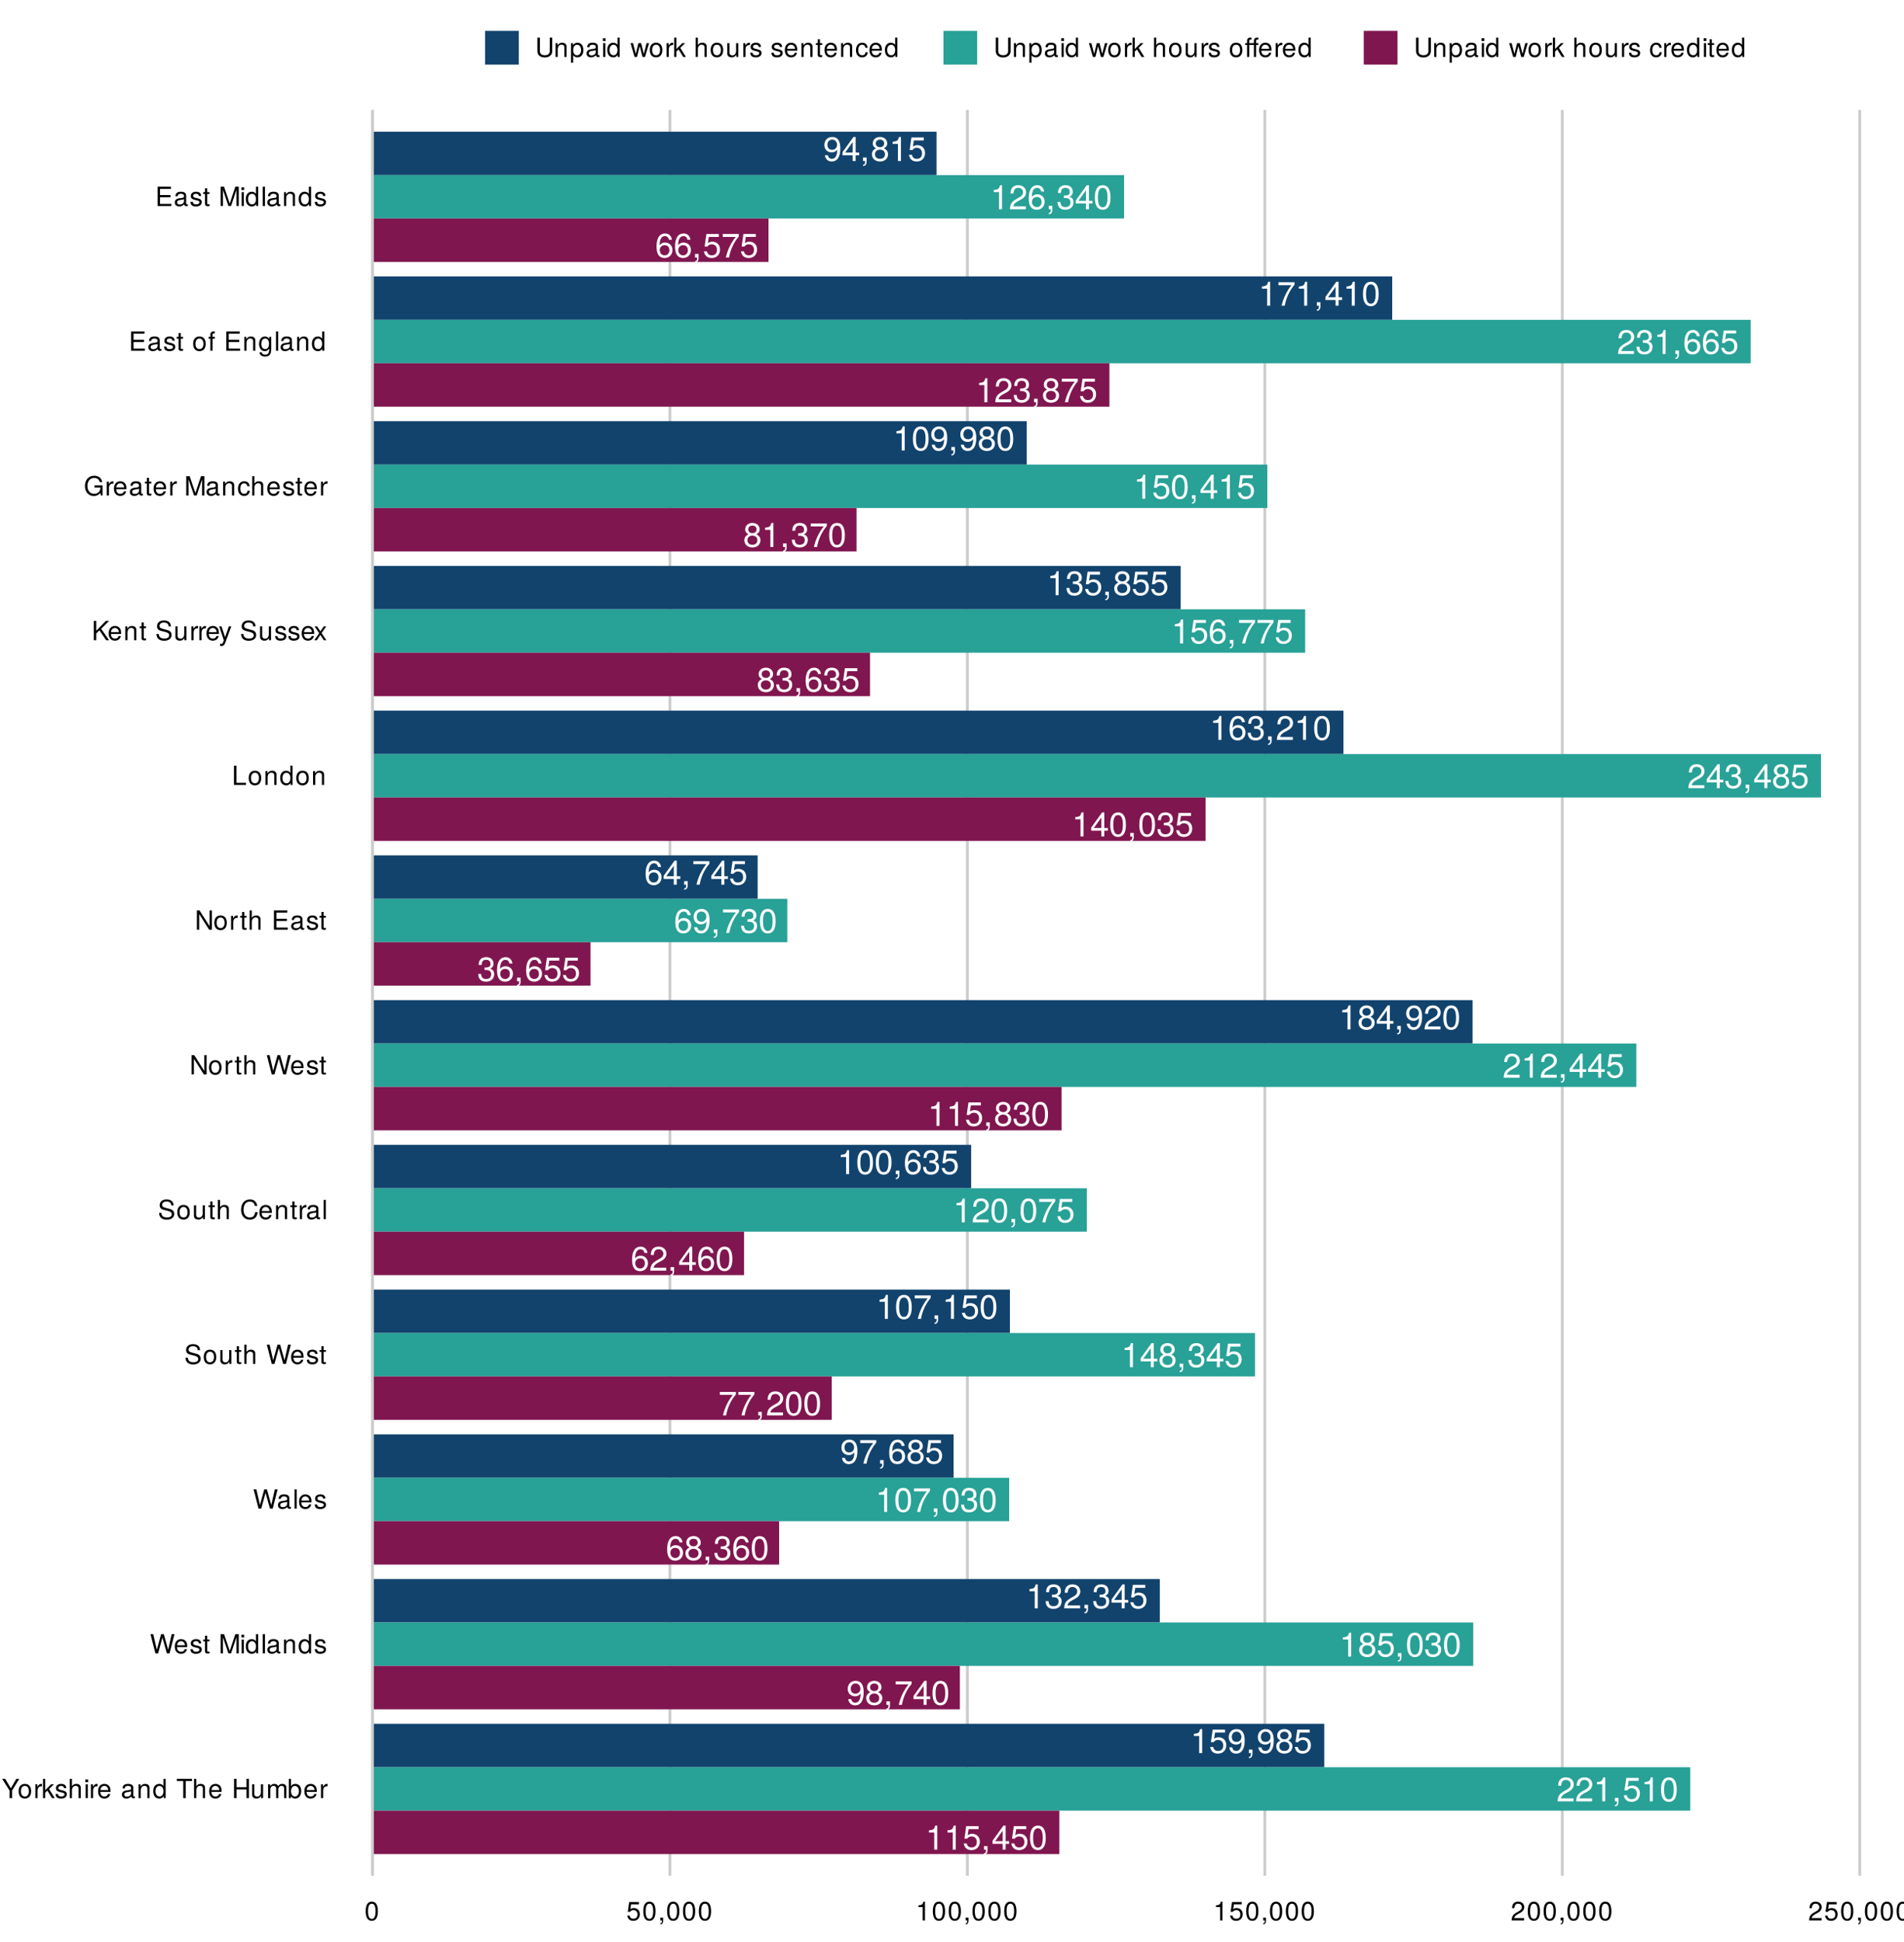 <?xml version="1.0" encoding="UTF-8"?>
<svg xmlns="http://www.w3.org/2000/svg" xmlns:xlink="http://www.w3.org/1999/xlink" width="720pt" height="734pt" viewBox="0 0 720 734" version="1.1">
<defs>
<g>
<symbol overflow="visible" id="glyph0-0">
<path style="stroke:none;" d=""/>
</symbol>
<symbol overflow="visible" id="glyph0-1">
<path style="stroke:none;" d="M 6.516 -4.75 C 6.516 -7.594 5.531 -9.078 3.453 -9.078 C 1.734 -9.078 0.484 -7.844 0.484 -6.062 C 0.484 -4.375 1.641 -3.234 3.281 -3.234 C 4.141 -3.234 4.766 -3.547 5.344 -4.25 C 5.344 -2.031 4.625 -0.812 3.328 -0.812 C 2.531 -0.812 1.984 -1.312 1.797 -2.172 L 0.672 -2.172 C 0.891 -0.688 1.875 0.188 3.25 0.188 C 5.375 0.188 6.516 -1.609 6.516 -4.75 Z M 5.281 -6.094 C 5.281 -4.984 4.5 -4.234 3.406 -4.234 C 2.312 -4.234 1.641 -4.938 1.641 -6.156 C 1.641 -7.312 2.406 -8.094 3.438 -8.094 C 4.484 -8.094 5.281 -7.266 5.281 -6.094 Z M 5.281 -6.094 "/>
</symbol>
<symbol overflow="visible" id="glyph0-2">
<path style="stroke:none;" d="M 6.656 -2.172 L 6.656 -3.188 L 5.312 -3.188 L 5.312 -9.078 L 4.484 -9.078 L 0.359 -3.359 L 0.359 -2.172 L 4.188 -2.172 L 4.188 0 L 5.312 0 L 5.312 -2.172 Z M 4.188 -3.188 L 1.344 -3.188 L 4.188 -7.156 Z M 4.188 -3.188 "/>
</symbol>
<symbol overflow="visible" id="glyph0-3">
<path style="stroke:none;" d="M 2.453 0.203 L 2.453 -1.328 L 1.109 -1.328 L 1.109 0 L 1.875 0 L 1.875 0.234 C 1.875 1.109 1.719 1.375 1.109 1.391 L 1.109 1.875 C 2.016 1.875 2.453 1.312 2.453 0.203 Z M 2.453 0.203 "/>
</symbol>
<symbol overflow="visible" id="glyph0-4">
<path style="stroke:none;" d="M 6.562 -2.562 C 6.562 -3.578 6.047 -4.281 5 -4.766 C 5.938 -5.344 6.25 -5.797 6.25 -6.656 C 6.25 -8.078 5.125 -9.078 3.516 -9.078 C 1.922 -9.078 0.797 -8.078 0.797 -6.656 C 0.797 -5.812 1.094 -5.344 2.016 -4.766 C 0.984 -4.281 0.469 -3.578 0.469 -2.578 C 0.469 -0.906 1.734 0.188 3.516 0.188 C 5.312 0.188 6.562 -0.906 6.562 -2.562 Z M 5.094 -6.625 C 5.094 -5.781 4.469 -5.219 3.516 -5.219 C 2.578 -5.219 1.938 -5.781 1.938 -6.641 C 1.938 -7.516 2.578 -8.078 3.516 -8.078 C 4.484 -8.078 5.094 -7.516 5.094 -6.625 Z M 5.406 -2.547 C 5.406 -1.469 4.641 -0.812 3.5 -0.812 C 2.391 -0.812 1.625 -1.484 1.625 -2.547 C 1.625 -3.609 2.391 -4.281 3.516 -4.281 C 4.641 -4.281 5.406 -3.609 5.406 -2.547 Z M 5.406 -2.547 "/>
</symbol>
<symbol overflow="visible" id="glyph0-5">
<path style="stroke:none;" d="M 4.438 0 L 4.438 -9.078 L 3.703 -9.078 C 3.297 -7.672 3.047 -7.484 1.312 -7.266 L 1.312 -6.469 L 3.312 -6.469 L 3.312 0 Z M 4.438 0 "/>
</symbol>
<symbol overflow="visible" id="glyph0-6">
<path style="stroke:none;" d="M 6.562 -3 C 6.562 -4.797 5.375 -5.969 3.641 -5.969 C 3 -5.969 2.484 -5.812 1.953 -5.422 L 2.312 -7.766 L 6.094 -7.766 L 6.094 -8.875 L 1.406 -8.875 L 0.734 -4.141 L 1.766 -4.141 C 2.297 -4.766 2.719 -4.984 3.422 -4.984 C 4.641 -4.984 5.406 -4.203 5.406 -2.859 C 5.406 -1.547 4.656 -0.812 3.422 -0.812 C 2.438 -0.812 1.844 -1.312 1.578 -2.328 L 0.453 -2.328 C 0.812 -0.531 1.844 0.188 3.453 0.188 C 5.281 0.188 6.562 -1.094 6.562 -3 Z M 6.562 -3 "/>
</symbol>
<symbol overflow="visible" id="glyph0-7">
<path style="stroke:none;" d="M 6.656 -7.938 L 6.656 -8.875 L 0.594 -8.875 L 0.594 -7.766 L 5.484 -7.766 C 3.688 -5.484 2.406 -2.844 1.766 0 L 2.969 0 C 3.469 -2.938 4.75 -5.672 6.656 -7.938 Z M 6.656 -7.938 "/>
</symbol>
<symbol overflow="visible" id="glyph0-8">
<path style="stroke:none;" d="M 6.484 -4.359 C 6.484 -7.516 5.484 -9.078 3.516 -9.078 C 1.562 -9.078 0.547 -7.484 0.547 -4.438 C 0.547 -1.375 1.578 0.188 3.516 0.188 C 5.438 0.188 6.484 -1.375 6.484 -4.359 Z M 5.344 -4.469 C 5.344 -1.891 4.75 -0.75 3.5 -0.75 C 2.297 -0.75 1.703 -1.938 1.703 -4.422 C 1.703 -6.906 2.297 -8.078 3.516 -8.078 C 4.734 -8.078 5.344 -6.891 5.344 -4.469 Z M 5.344 -4.469 "/>
</symbol>
<symbol overflow="visible" id="glyph0-9">
<path style="stroke:none;" d="M 6.469 -2.641 C 6.469 -3.734 6.031 -4.375 4.938 -4.75 C 5.781 -5.078 6.203 -5.672 6.203 -6.578 C 6.203 -8.141 5.172 -9.078 3.438 -9.078 C 1.609 -9.078 0.641 -8.078 0.594 -6.141 L 1.734 -6.141 C 1.75 -7.484 2.297 -8.094 3.453 -8.094 C 4.453 -8.094 5.062 -7.5 5.062 -6.547 C 5.062 -5.562 4.625 -5.172 2.828 -5.172 L 2.828 -4.219 L 3.438 -4.219 C 4.688 -4.219 5.328 -3.641 5.328 -2.625 C 5.328 -1.484 4.625 -0.812 3.438 -0.812 C 2.219 -0.812 1.609 -1.422 1.531 -2.734 L 0.406 -2.734 C 0.547 -0.719 1.547 0.188 3.406 0.188 C 5.266 0.188 6.469 -0.922 6.469 -2.641 Z M 6.469 -2.641 "/>
</symbol>
<symbol overflow="visible" id="glyph0-10">
<path style="stroke:none;" d="M 6.562 -2.812 C 6.562 -4.5 5.406 -5.641 3.781 -5.641 C 2.891 -5.641 2.188 -5.297 1.703 -4.625 C 1.719 -6.844 2.438 -8.078 3.719 -8.078 C 4.516 -8.078 5.062 -7.578 5.25 -6.703 L 6.375 -6.703 C 6.156 -8.188 5.188 -9.078 3.797 -9.078 C 1.688 -9.078 0.547 -7.297 0.547 -4.141 C 0.547 -1.312 1.516 0.188 3.594 0.188 C 5.328 0.188 6.562 -1.031 6.562 -2.812 Z M 5.406 -2.719 C 5.406 -1.594 4.641 -0.812 3.609 -0.812 C 2.562 -0.812 1.766 -1.625 1.766 -2.797 C 1.766 -3.922 2.531 -4.641 3.641 -4.641 C 4.734 -4.641 5.406 -3.938 5.406 -2.719 Z M 5.406 -2.719 "/>
</symbol>
<symbol overflow="visible" id="glyph0-11">
<path style="stroke:none;" d="M 6.547 -6.406 C 6.547 -7.953 5.344 -9.078 3.641 -9.078 C 1.781 -9.078 0.703 -8.125 0.641 -5.922 L 1.766 -5.922 C 1.859 -7.453 2.484 -8.094 3.594 -8.094 C 4.625 -8.094 5.391 -7.359 5.391 -6.391 C 5.391 -5.672 4.969 -5.062 4.156 -4.594 L 2.984 -3.922 C 1.094 -2.859 0.531 -2 0.438 0 L 6.469 0 L 6.469 -1.109 L 1.703 -1.109 C 1.812 -1.859 2.234 -2.328 3.344 -2.984 L 4.625 -3.672 C 5.891 -4.344 6.547 -5.297 6.547 -6.406 Z M 6.547 -6.406 "/>
</symbol>
<symbol overflow="visible" id="glyph1-0">
<path style="stroke:none;" d=""/>
</symbol>
<symbol overflow="visible" id="glyph1-1">
<path style="stroke:none;" d="M 6.609 -7.297 L 5.5 -7.297 L 3.422 -3.734 L 1.281 -7.297 L 0.125 -7.297 L 2.938 -2.859 L 2.938 0 L 3.875 0 L 3.875 -2.859 Z M 6.609 -7.297 "/>
</symbol>
<symbol overflow="visible" id="glyph1-2">
<path style="stroke:none;" d="M 5.094 -2.578 C 5.094 -4.391 4.234 -5.391 2.719 -5.391 C 1.25 -5.391 0.359 -4.375 0.359 -2.625 C 0.359 -0.859 1.234 0.156 2.734 0.156 C 4.203 0.156 5.094 -0.859 5.094 -2.578 Z M 4.234 -2.594 C 4.234 -1.359 3.656 -0.625 2.734 -0.625 C 1.797 -0.625 1.234 -1.344 1.234 -2.625 C 1.234 -3.875 1.797 -4.625 2.734 -4.625 C 3.672 -4.625 4.234 -3.891 4.234 -2.594 Z M 4.234 -2.594 "/>
</symbol>
<symbol overflow="visible" id="glyph1-3">
<path style="stroke:none;" d="M 3.203 -4.516 L 3.203 -5.359 C 3.062 -5.375 3 -5.391 2.891 -5.391 C 2.344 -5.391 1.938 -5.062 1.453 -4.297 L 1.453 -5.234 L 0.703 -5.234 L 0.703 0 L 1.531 0 L 1.531 -2.719 C 1.531 -3.906 1.922 -4.484 3.203 -4.516 Z M 3.203 -4.516 "/>
</symbol>
<symbol overflow="visible" id="glyph1-4">
<path style="stroke:none;" d="M 5.016 0 L 2.875 -3.438 L 4.703 -5.234 L 3.625 -5.234 L 1.406 -3.016 L 1.406 -7.297 L 0.578 -7.297 L 0.578 0 L 1.406 0 L 1.406 -2.047 L 2.219 -2.844 L 3.984 0 Z M 5.016 0 "/>
</symbol>
<symbol overflow="visible" id="glyph1-5">
<path style="stroke:none;" d="M 4.594 -1.469 C 4.594 -2.25 4.156 -2.641 3.109 -2.891 L 2.312 -3.078 C 1.625 -3.234 1.344 -3.453 1.344 -3.828 C 1.344 -4.312 1.766 -4.625 2.453 -4.625 C 3.125 -4.625 3.484 -4.328 3.5 -3.781 L 4.375 -3.781 C 4.375 -4.812 3.688 -5.391 2.484 -5.391 C 1.266 -5.391 0.469 -4.766 0.469 -3.797 C 0.469 -2.969 0.891 -2.578 2.125 -2.281 L 2.906 -2.094 C 3.484 -1.953 3.719 -1.781 3.719 -1.406 C 3.719 -0.906 3.234 -0.625 2.5 -0.625 C 1.75 -0.625 1.328 -0.797 1.219 -1.594 L 0.344 -1.594 C 0.375 -0.391 1.062 0.156 2.438 0.156 C 3.75 0.156 4.594 -0.453 4.594 -1.469 Z M 4.594 -1.469 "/>
</symbol>
<symbol overflow="visible" id="glyph1-6">
<path style="stroke:none;" d="M 4.859 0 L 4.859 -3.953 C 4.859 -4.844 4.234 -5.391 3.203 -5.391 C 2.469 -5.391 2.016 -5.156 1.531 -4.516 L 1.531 -7.297 L 0.703 -7.297 L 0.703 0 L 1.531 0 L 1.531 -2.891 C 1.531 -3.953 2.094 -4.656 2.953 -4.656 C 3.547 -4.656 4.031 -4.312 4.031 -3.625 L 4.031 0 Z M 4.859 0 "/>
</symbol>
<symbol overflow="visible" id="glyph1-7">
<path style="stroke:none;" d="M 1.531 0 L 1.531 -5.234 L 0.703 -5.234 L 0.703 0 Z M 1.641 -6.031 L 1.641 -7.062 L 0.594 -7.062 L 0.594 -6.031 Z M 1.641 -6.031 "/>
</symbol>
<symbol overflow="visible" id="glyph1-8">
<path style="stroke:none;" d="M 5.125 -2.375 C 5.125 -3.141 5.062 -3.625 4.922 -4.016 C 4.578 -4.875 3.781 -5.391 2.797 -5.391 C 1.344 -5.391 0.406 -4.312 0.406 -2.594 C 0.406 -0.875 1.312 0.156 2.781 0.156 C 3.984 0.156 4.812 -0.531 5.016 -1.594 L 4.188 -1.594 C 3.953 -0.906 3.484 -0.625 2.812 -0.625 C 1.938 -0.625 1.297 -1.188 1.266 -2.375 Z M 4.234 -3.125 C 4.234 -3.125 4.234 -3.078 4.234 -3.062 L 1.297 -3.062 C 1.359 -3.984 1.953 -4.625 2.797 -4.625 C 3.609 -4.625 4.234 -3.938 4.234 -3.125 Z M 4.234 -3.125 "/>
</symbol>
<symbol overflow="visible" id="glyph1-9">
<path style="stroke:none;" d=""/>
</symbol>
<symbol overflow="visible" id="glyph1-10">
<path style="stroke:none;" d="M 5.344 -0.016 L 5.344 -0.656 C 5.266 -0.625 5.219 -0.625 5.172 -0.625 C 4.875 -0.625 4.719 -0.781 4.719 -1.047 L 4.719 -3.953 C 4.719 -4.891 4.047 -5.391 2.75 -5.391 C 1.484 -5.391 0.703 -4.906 0.656 -3.688 L 1.484 -3.688 C 1.562 -4.328 1.938 -4.625 2.719 -4.625 C 3.469 -4.625 3.891 -4.344 3.891 -3.844 L 3.891 -3.625 C 3.891 -3.266 3.688 -3.125 3.016 -3.047 C 1.844 -2.891 1.656 -2.844 1.344 -2.719 C 0.734 -2.469 0.422 -2 0.422 -1.359 C 0.422 -0.406 1.078 0.156 2.141 0.156 C 2.812 0.156 3.453 -0.125 3.922 -0.625 C 4.016 -0.219 4.375 0.062 4.781 0.062 C 4.953 0.062 5.078 0.047 5.344 -0.016 Z M 3.891 -1.812 C 3.891 -1.062 3.125 -0.578 2.312 -0.578 C 1.672 -0.578 1.297 -0.812 1.297 -1.375 C 1.297 -1.938 1.656 -2.172 2.547 -2.297 C 3.438 -2.422 3.609 -2.453 3.891 -2.594 Z M 3.891 -1.812 "/>
</symbol>
<symbol overflow="visible" id="glyph1-11">
<path style="stroke:none;" d="M 4.875 0 L 4.875 -3.953 C 4.875 -4.828 4.219 -5.391 3.203 -5.391 C 2.438 -5.391 1.938 -5.094 1.469 -4.359 L 1.469 -5.234 L 0.703 -5.234 L 0.703 0 L 1.531 0 L 1.531 -2.891 C 1.531 -3.953 2.109 -4.656 2.953 -4.656 C 3.625 -4.656 4.047 -4.266 4.047 -3.625 L 4.047 0 Z M 4.875 0 "/>
</symbol>
<symbol overflow="visible" id="glyph1-12">
<path style="stroke:none;" d="M 4.953 0 L 4.953 -7.297 L 4.125 -7.297 L 4.125 -4.578 C 3.766 -5.109 3.203 -5.391 2.516 -5.391 C 1.156 -5.391 0.266 -4.344 0.266 -2.672 C 0.266 -0.906 1.125 0.156 2.547 0.156 C 3.266 0.156 3.766 -0.125 4.203 -0.766 L 4.203 0 Z M 4.125 -2.594 C 4.125 -1.391 3.547 -0.625 2.656 -0.625 C 1.734 -0.625 1.125 -1.406 1.125 -2.625 C 1.125 -3.844 1.734 -4.609 2.656 -4.609 C 3.547 -4.609 4.125 -3.812 4.125 -2.594 Z M 4.125 -2.594 "/>
</symbol>
<symbol overflow="visible" id="glyph1-13">
<path style="stroke:none;" d="M 5.938 -6.469 L 5.938 -7.297 L 0.203 -7.297 L 0.203 -6.469 L 2.609 -6.469 L 2.609 0 L 3.547 0 L 3.547 -6.469 Z M 5.938 -6.469 "/>
</symbol>
<symbol overflow="visible" id="glyph1-14">
<path style="stroke:none;" d="M 6.438 0 L 6.438 -7.297 L 5.516 -7.297 L 5.516 -4.141 L 1.766 -4.141 L 1.766 -7.297 L 0.828 -7.297 L 0.828 0 L 1.766 0 L 1.766 -3.312 L 5.516 -3.312 L 5.516 0 Z M 6.438 0 "/>
</symbol>
<symbol overflow="visible" id="glyph1-15">
<path style="stroke:none;" d="M 4.812 0 L 4.812 -5.234 L 3.984 -5.234 L 3.984 -2.344 C 3.984 -1.281 3.438 -0.578 2.562 -0.578 C 1.906 -0.578 1.484 -0.984 1.484 -1.609 L 1.484 -5.234 L 0.656 -5.234 L 0.656 -1.281 C 0.656 -0.406 1.297 0.156 2.312 0.156 C 3.094 0.156 3.578 -0.125 4.062 -0.812 L 4.062 0 Z M 4.812 0 "/>
</symbol>
<symbol overflow="visible" id="glyph1-16">
<path style="stroke:none;" d="M 7.594 0 L 7.594 -3.938 C 7.594 -4.875 7.078 -5.391 6.094 -5.391 C 5.406 -5.391 4.984 -5.188 4.484 -4.594 C 4.188 -5.156 3.766 -5.391 3.078 -5.391 C 2.375 -5.391 1.922 -5.125 1.469 -4.5 L 1.469 -5.234 L 0.703 -5.234 L 0.703 0 L 1.547 0 L 1.547 -3.297 C 1.547 -4.047 2.094 -4.656 2.766 -4.656 C 3.391 -4.656 3.734 -4.281 3.734 -3.609 L 3.734 0 L 4.562 0 L 4.562 -3.297 C 4.562 -4.047 5.125 -4.656 5.812 -4.656 C 6.422 -4.656 6.766 -4.266 6.766 -3.609 L 6.766 0 Z M 7.594 0 "/>
</symbol>
<symbol overflow="visible" id="glyph1-17">
<path style="stroke:none;" d="M 5.234 -2.688 C 5.234 -4.375 4.375 -5.391 2.984 -5.391 C 2.266 -5.391 1.766 -5.125 1.375 -4.531 L 1.375 -7.297 L 0.547 -7.297 L 0.547 0 L 1.297 0 L 1.297 -0.75 C 1.688 -0.141 2.219 0.156 2.953 0.156 C 4.328 0.156 5.234 -0.984 5.234 -2.688 Z M 4.359 -2.625 C 4.359 -1.438 3.734 -0.625 2.828 -0.625 C 1.953 -0.625 1.375 -1.438 1.375 -2.625 C 1.375 -3.844 1.953 -4.656 2.828 -4.609 C 3.766 -4.609 4.359 -3.797 4.359 -2.625 Z M 4.359 -2.625 "/>
</symbol>
<symbol overflow="visible" id="glyph1-18">
<path style="stroke:none;" d="M 9.297 -7.297 L 8.25 -7.297 L 6.906 -1.375 L 5.25 -7.297 L 4.25 -7.297 L 2.625 -1.375 L 1.266 -7.297 L 0.219 -7.297 L 2.094 0 L 3.109 0 L 4.734 -5.984 L 6.422 0 L 7.438 0 Z M 9.297 -7.297 "/>
</symbol>
<symbol overflow="visible" id="glyph1-19">
<path style="stroke:none;" d="M 2.547 0 L 2.547 -0.703 C 2.438 -0.672 2.297 -0.656 2.141 -0.656 C 1.781 -0.656 1.688 -0.766 1.688 -1.125 L 1.688 -4.562 L 2.547 -4.562 L 2.547 -5.234 L 1.688 -5.234 L 1.688 -6.688 L 0.844 -6.688 L 0.844 -5.234 L 0.141 -5.234 L 0.141 -4.562 L 0.844 -4.562 L 0.844 -0.766 C 0.844 -0.234 1.203 0.062 1.859 0.062 C 2.062 0.062 2.266 0.047 2.547 0 Z M 2.547 0 "/>
</symbol>
<symbol overflow="visible" id="glyph1-20">
<path style="stroke:none;" d="M 7.609 0 L 7.609 -7.297 L 6.312 -7.297 L 4.203 -0.938 L 2.047 -7.297 L 0.75 -7.297 L 0.75 0 L 1.625 0 L 1.625 -6.109 L 3.703 0 L 4.688 0 L 6.734 -6.109 L 6.734 0 Z M 7.609 0 "/>
</symbol>
<symbol overflow="visible" id="glyph1-21">
<path style="stroke:none;" d="M 1.516 0 L 1.516 -7.297 L 0.688 -7.297 L 0.688 0 Z M 1.516 0 "/>
</symbol>
<symbol overflow="visible" id="glyph1-22">
<path style="stroke:none;" d="M 6.203 -2 C 6.203 -2.906 5.656 -3.562 4.656 -3.828 L 2.828 -4.312 C 1.953 -4.547 1.625 -4.844 1.625 -5.406 C 1.625 -6.141 2.281 -6.688 3.266 -6.688 C 4.422 -6.688 5.078 -6.156 5.078 -5.203 L 5.953 -5.203 C 5.953 -6.641 4.969 -7.469 3.297 -7.469 C 1.688 -7.469 0.703 -6.594 0.703 -5.266 C 0.703 -4.375 1.172 -3.812 2.125 -3.562 L 3.938 -3.094 C 4.859 -2.844 5.281 -2.484 5.281 -1.906 C 5.281 -1.109 4.688 -0.641 3.422 -0.641 C 2.047 -0.641 1.359 -1.328 1.359 -2.375 L 0.484 -2.375 C 0.484 -0.656 1.641 0.188 3.359 0.188 C 5.203 0.188 6.203 -0.703 6.203 -2 Z M 6.203 -2 "/>
</symbol>
<symbol overflow="visible" id="glyph1-23">
<path style="stroke:none;" d="M 6.766 -2.656 L 5.812 -2.656 C 5.594 -1.281 5.016 -0.641 3.781 -0.641 C 2.328 -0.641 1.406 -1.75 1.406 -3.562 C 1.406 -5.438 2.297 -6.656 3.703 -6.656 C 4.844 -6.656 5.438 -6.141 5.672 -5.031 L 6.625 -5.031 C 6.328 -6.625 5.406 -7.469 3.812 -7.469 C 1.594 -7.469 0.484 -5.688 0.484 -3.562 C 0.484 -1.438 1.625 0.188 3.766 0.188 C 5.547 0.188 6.547 -0.766 6.766 -2.656 Z M 6.766 -2.656 "/>
</symbol>
<symbol overflow="visible" id="glyph1-24">
<path style="stroke:none;" d="M 6.453 0 L 6.453 -7.297 L 5.578 -7.297 L 5.578 -1.328 L 1.766 -7.297 L 0.766 -7.297 L 0.766 0 L 1.641 0 L 1.641 -5.906 L 5.406 0 Z M 6.453 0 "/>
</symbol>
<symbol overflow="visible" id="glyph1-25">
<path style="stroke:none;" d="M 6.125 0 L 6.125 -0.812 L 1.828 -0.812 L 1.828 -3.312 L 5.797 -3.312 L 5.797 -4.141 L 1.828 -4.141 L 1.828 -6.469 L 5.953 -6.469 L 5.953 -7.297 L 0.906 -7.297 L 0.906 0 Z M 6.125 0 "/>
</symbol>
<symbol overflow="visible" id="glyph1-26">
<path style="stroke:none;" d="M 5.328 0 L 5.328 -0.812 L 1.734 -0.812 L 1.734 -7.297 L 0.797 -7.297 L 0.797 0 Z M 5.328 0 "/>
</symbol>
<symbol overflow="visible" id="glyph1-27">
<path style="stroke:none;" d="M 6.578 0 L 3.578 -4.312 L 6.547 -7.297 L 5.344 -7.297 L 1.719 -3.594 L 1.719 -7.297 L 0.797 -7.297 L 0.797 0 L 1.719 0 L 1.719 -2.547 L 2.906 -3.734 L 5.484 0 Z M 6.578 0 "/>
</symbol>
<symbol overflow="visible" id="glyph1-28">
<path style="stroke:none;" d="M 4.781 -5.234 L 3.875 -5.234 L 2.438 -1.156 L 1.094 -5.234 L 0.203 -5.234 L 1.969 0.016 L 1.656 0.844 C 1.516 1.219 1.344 1.359 0.984 1.359 C 0.859 1.359 0.719 1.344 0.547 1.297 L 0.547 2.047 C 0.703 2.141 0.875 2.188 1.094 2.188 C 1.688 2.188 2.172 1.844 2.453 1.094 Z M 4.781 -5.234 "/>
</symbol>
<symbol overflow="visible" id="glyph1-29">
<path style="stroke:none;" d="M 4.734 0 L 2.922 -2.703 L 4.688 -5.234 L 3.734 -5.234 L 2.484 -3.344 L 1.219 -5.234 L 0.266 -5.234 L 2.016 -2.672 L 0.172 0 L 1.125 0 L 2.453 -2.016 L 3.766 0 Z M 4.734 0 "/>
</symbol>
<symbol overflow="visible" id="glyph1-30">
<path style="stroke:none;" d="M 7.094 0 L 7.094 -3.844 L 4.047 -3.844 L 4.047 -3.031 L 6.266 -3.031 L 6.266 -2.828 C 6.266 -1.531 5.312 -0.641 3.984 -0.641 C 2.328 -0.641 1.375 -1.844 1.375 -3.625 C 1.375 -5.406 2.391 -6.656 3.938 -6.656 C 5.047 -6.656 5.844 -6.016 6.047 -5.078 L 6.984 -5.078 C 6.734 -6.562 5.609 -7.469 3.938 -7.469 C 1.703 -7.469 0.438 -5.75 0.438 -3.562 C 0.438 -1.328 1.812 0.188 3.781 0.188 C 4.766 0.188 5.562 -0.172 6.266 -0.953 L 6.5 0 Z M 7.094 0 "/>
</symbol>
<symbol overflow="visible" id="glyph1-31">
<path style="stroke:none;" d="M 4.766 -1.797 L 3.938 -1.797 C 3.797 -0.953 3.359 -0.625 2.656 -0.625 C 1.734 -0.625 1.188 -1.328 1.188 -2.562 C 1.188 -3.875 1.719 -4.625 2.625 -4.625 C 3.328 -4.625 3.766 -4.203 3.875 -3.484 L 4.703 -3.484 C 4.609 -4.766 3.812 -5.391 2.641 -5.391 C 1.234 -5.391 0.312 -4.312 0.312 -2.562 C 0.312 -0.875 1.203 0.156 2.625 0.156 C 3.875 0.156 4.672 -0.594 4.766 -1.797 Z M 4.766 -1.797 "/>
</symbol>
<symbol overflow="visible" id="glyph1-32">
<path style="stroke:none;" d="M 2.578 -4.562 L 2.578 -5.234 L 1.703 -5.234 L 1.703 -6.062 C 1.703 -6.406 1.906 -6.594 2.297 -6.594 C 2.359 -6.594 2.391 -6.594 2.578 -6.578 L 2.578 -7.266 C 2.391 -7.312 2.281 -7.312 2.109 -7.312 C 1.344 -7.312 0.875 -6.875 0.875 -6.125 L 0.875 -5.234 L 0.188 -5.234 L 0.188 -4.562 L 0.875 -4.562 L 0.875 0 L 1.703 0 L 1.703 -4.562 Z M 2.578 -4.562 "/>
</symbol>
<symbol overflow="visible" id="glyph1-33">
<path style="stroke:none;" d="M 4.891 -0.859 L 4.891 -5.234 L 4.125 -5.234 L 4.125 -4.484 C 3.703 -5.094 3.188 -5.391 2.516 -5.391 C 1.188 -5.391 0.297 -4.266 0.297 -2.562 C 0.297 -0.922 1.219 0.156 2.453 0.156 C 3.109 0.156 3.562 -0.125 4.125 -0.797 L 4.125 -0.438 C 4.125 0.953 3.547 1.484 2.578 1.484 C 1.922 1.484 1.406 1.234 1.312 0.594 L 0.453 0.594 C 0.547 1.594 1.312 2.188 2.547 2.188 C 4.188 2.188 4.891 1.453 4.891 -0.859 Z M 4.047 -2.594 C 4.047 -1.344 3.5 -0.625 2.625 -0.625 C 1.703 -0.625 1.156 -1.344 1.156 -2.625 C 1.156 -3.875 1.719 -4.625 2.609 -4.625 C 3.516 -4.625 4.047 -3.859 4.047 -2.594 Z M 4.047 -2.594 "/>
</symbol>
<symbol overflow="visible" id="glyph1-34">
<path style="stroke:none;" d="M 5.062 -3.406 C 5.062 -5.875 4.297 -7.094 2.75 -7.094 C 1.219 -7.094 0.438 -5.844 0.438 -3.469 C 0.438 -1.078 1.234 0.156 2.75 0.156 C 4.25 0.156 5.062 -1.078 5.062 -3.406 Z M 4.172 -3.484 C 4.172 -1.484 3.703 -0.578 2.734 -0.578 C 1.797 -0.578 1.328 -1.516 1.328 -3.453 C 1.328 -5.406 1.797 -6.312 2.75 -6.312 C 3.703 -6.312 4.172 -5.391 4.172 -3.484 Z M 4.172 -3.484 "/>
</symbol>
<symbol overflow="visible" id="glyph1-35">
<path style="stroke:none;" d="M 5.125 -2.344 C 5.125 -3.75 4.203 -4.672 2.844 -4.672 C 2.344 -4.672 1.938 -4.547 1.531 -4.234 L 1.812 -6.062 L 4.766 -6.062 L 4.766 -6.938 L 1.094 -6.938 L 0.562 -3.234 L 1.375 -3.234 C 1.797 -3.719 2.125 -3.891 2.688 -3.891 C 3.625 -3.891 4.234 -3.281 4.234 -2.234 C 4.234 -1.203 3.641 -0.625 2.688 -0.625 C 1.906 -0.625 1.438 -1.016 1.234 -1.812 L 0.344 -1.812 C 0.641 -0.406 1.438 0.156 2.703 0.156 C 4.125 0.156 5.125 -0.844 5.125 -2.344 Z M 5.125 -2.344 "/>
</symbol>
<symbol overflow="visible" id="glyph1-36">
<path style="stroke:none;" d="M 1.922 0.156 L 1.922 -1.047 L 0.875 -1.047 L 0.875 0 L 1.469 0 L 1.469 0.188 C 1.469 0.875 1.344 1.062 0.875 1.094 L 0.875 1.469 C 1.562 1.469 1.922 1.016 1.922 0.156 Z M 1.922 0.156 "/>
</symbol>
<symbol overflow="visible" id="glyph1-37">
<path style="stroke:none;" d="M 3.469 0 L 3.469 -7.094 L 2.891 -7.094 C 2.578 -6 2.375 -5.844 1.016 -5.688 L 1.016 -5.047 L 2.594 -5.047 L 2.594 0 Z M 3.469 0 "/>
</symbol>
<symbol overflow="visible" id="glyph1-38">
<path style="stroke:none;" d="M 5.109 -5.016 C 5.109 -6.203 4.188 -7.094 2.844 -7.094 C 1.391 -7.094 0.547 -6.344 0.5 -4.625 L 1.375 -4.625 C 1.453 -5.812 1.938 -6.312 2.812 -6.312 C 3.609 -6.312 4.203 -5.75 4.203 -4.984 C 4.203 -4.438 3.875 -3.953 3.25 -3.594 L 2.328 -3.062 C 0.844 -2.234 0.422 -1.562 0.344 0 L 5.062 0 L 5.062 -0.875 L 1.328 -0.875 C 1.422 -1.453 1.734 -1.812 2.609 -2.328 L 3.609 -2.875 C 4.594 -3.406 5.109 -4.141 5.109 -5.016 Z M 5.109 -5.016 "/>
</symbol>
<symbol overflow="visible" id="glyph1-39">
<path style="stroke:none;" d="M 6.453 -2.219 L 6.453 -7.297 L 5.516 -7.297 L 5.516 -2.219 C 5.516 -1.234 4.812 -0.641 3.641 -0.641 C 2.547 -0.641 1.781 -1.156 1.781 -2.219 L 1.781 -7.297 L 0.844 -7.297 L 0.844 -2.219 C 0.844 -0.734 1.906 0.188 3.641 0.188 C 5.344 0.188 6.453 -0.766 6.453 -2.219 Z M 6.453 -2.219 "/>
</symbol>
<symbol overflow="visible" id="glyph1-40">
<path style="stroke:none;" d="M 5.234 -2.562 C 5.234 -4.328 4.375 -5.391 2.984 -5.391 C 2.266 -5.391 1.703 -5.062 1.312 -4.453 L 1.312 -5.234 L 0.547 -5.234 L 0.547 2.188 L 1.375 2.188 L 1.375 -0.625 C 1.812 -0.094 2.312 0.156 2.984 0.156 C 4.344 0.156 5.234 -0.906 5.234 -2.562 Z M 4.359 -2.594 C 4.359 -1.406 3.75 -0.625 2.844 -0.625 C 1.953 -0.625 1.375 -1.344 1.375 -2.578 C 1.375 -3.812 1.953 -4.609 2.844 -4.609 C 3.766 -4.609 4.359 -3.844 4.359 -2.594 Z M 4.359 -2.594 "/>
</symbol>
<symbol overflow="visible" id="glyph1-41">
<path style="stroke:none;" d="M 7.078 -5.234 L 6.141 -5.234 L 5.094 -1.156 L 4.062 -5.234 L 3.047 -5.234 L 2.047 -1.156 L 0.984 -5.234 L 0.062 -5.234 L 1.578 0 L 2.516 0 L 3.531 -4.109 L 4.594 0 L 5.547 0 Z M 7.078 -5.234 "/>
</symbol>
<symbol overflow="visible" id="glyph1-42">
<path style="stroke:none;" d="M 5.156 -4.562 L 5.156 -5.234 L 4.297 -5.234 L 4.297 -6.062 C 4.297 -6.406 4.484 -6.594 4.875 -6.594 C 4.938 -6.594 4.969 -6.594 5.156 -6.578 L 5.156 -7.266 C 4.969 -7.312 4.859 -7.312 4.688 -7.312 C 3.922 -7.312 3.453 -6.875 3.453 -6.125 L 3.453 -5.234 L 1.703 -5.234 L 1.703 -6.062 C 1.703 -6.406 1.906 -6.594 2.297 -6.594 C 2.359 -6.594 2.391 -6.594 2.578 -6.578 L 2.578 -7.266 C 2.391 -7.312 2.281 -7.312 2.109 -7.312 C 1.344 -7.312 0.875 -6.875 0.875 -6.125 L 0.875 -5.234 L 0.188 -5.234 L 0.188 -4.562 L 0.875 -4.562 L 0.875 0 L 1.703 0 L 1.703 -4.562 L 3.453 -4.562 L 3.453 0 L 4.297 0 L 4.297 -4.562 Z M 5.156 -4.562 "/>
</symbol>
</g>
<clipPath id="clip1">
  <path d="M 140.844 41.57 L 142 41.57 L 142 709.078 L 140.844 709.078 Z M 140.844 41.57 "/>
</clipPath>
<clipPath id="clip2">
  <path d="M 252 41.57 L 254 41.57 L 254 709.078 L 252 709.078 Z M 252 41.57 "/>
</clipPath>
<clipPath id="clip3">
  <path d="M 365 41.57 L 367 41.57 L 367 709.078 L 365 709.078 Z M 365 41.57 "/>
</clipPath>
<clipPath id="clip4">
  <path d="M 477 41.57 L 479 41.57 L 479 709.078 L 477 709.078 Z M 477 41.57 "/>
</clipPath>
<clipPath id="clip5">
  <path d="M 590 41.57 L 592 41.57 L 592 709.078 L 590 709.078 Z M 590 41.57 "/>
</clipPath>
<clipPath id="clip6">
  <path d="M 702 41.57 L 704 41.57 L 704 709.078 L 702 709.078 Z M 702 41.57 "/>
</clipPath>
<clipPath id="clip7">
  <path d="M 140.844 49 L 355 49 L 355 67 L 140.844 67 Z M 140.844 49 "/>
</clipPath>
<clipPath id="clip8">
  <path d="M 140.844 104 L 527 104 L 527 121 L 140.844 121 Z M 140.844 104 "/>
</clipPath>
<clipPath id="clip9">
  <path d="M 140.844 159 L 389 159 L 389 176 L 140.844 176 Z M 140.844 159 "/>
</clipPath>
<clipPath id="clip10">
  <path d="M 140.844 213 L 447 213 L 447 231 L 140.844 231 Z M 140.844 213 "/>
</clipPath>
<clipPath id="clip11">
  <path d="M 140.844 268 L 509 268 L 509 286 L 140.844 286 Z M 140.844 268 "/>
</clipPath>
<clipPath id="clip12">
  <path d="M 140.844 323 L 287 323 L 287 340 L 140.844 340 Z M 140.844 323 "/>
</clipPath>
<clipPath id="clip13">
  <path d="M 140.844 378 L 557 378 L 557 395 L 140.844 395 Z M 140.844 378 "/>
</clipPath>
<clipPath id="clip14">
  <path d="M 140.844 432 L 368 432 L 368 450 L 140.844 450 Z M 140.844 432 "/>
</clipPath>
<clipPath id="clip15">
  <path d="M 140.844 487 L 382 487 L 382 504 L 140.844 504 Z M 140.844 487 "/>
</clipPath>
<clipPath id="clip16">
  <path d="M 140.844 542 L 361 542 L 361 559 L 140.844 559 Z M 140.844 542 "/>
</clipPath>
<clipPath id="clip17">
  <path d="M 140.844 596 L 439 596 L 439 614 L 140.844 614 Z M 140.844 596 "/>
</clipPath>
<clipPath id="clip18">
  <path d="M 140.844 651 L 501 651 L 501 669 L 140.844 669 Z M 140.844 651 "/>
</clipPath>
<clipPath id="clip19">
  <path d="M 140.844 66 L 426 66 L 426 83 L 140.844 83 Z M 140.844 66 "/>
</clipPath>
<clipPath id="clip20">
  <path d="M 140.844 120 L 663 120 L 663 138 L 140.844 138 Z M 140.844 120 "/>
</clipPath>
<clipPath id="clip21">
  <path d="M 140.844 175 L 480 175 L 480 193 L 140.844 193 Z M 140.844 175 "/>
</clipPath>
<clipPath id="clip22">
  <path d="M 140.844 230 L 494 230 L 494 247 L 140.844 247 Z M 140.844 230 "/>
</clipPath>
<clipPath id="clip23">
  <path d="M 140.844 285 L 689 285 L 689 302 L 140.844 302 Z M 140.844 285 "/>
</clipPath>
<clipPath id="clip24">
  <path d="M 140.844 339 L 298 339 L 298 357 L 140.844 357 Z M 140.844 339 "/>
</clipPath>
<clipPath id="clip25">
  <path d="M 140.844 394 L 619 394 L 619 411 L 140.844 411 Z M 140.844 394 "/>
</clipPath>
<clipPath id="clip26">
  <path d="M 140.844 449 L 411 449 L 411 466 L 140.844 466 Z M 140.844 449 "/>
</clipPath>
<clipPath id="clip27">
  <path d="M 140.844 503 L 475 503 L 475 521 L 140.844 521 Z M 140.844 503 "/>
</clipPath>
<clipPath id="clip28">
  <path d="M 140.844 558 L 382 558 L 382 576 L 140.844 576 Z M 140.844 558 "/>
</clipPath>
<clipPath id="clip29">
  <path d="M 140.844 613 L 558 613 L 558 630 L 140.844 630 Z M 140.844 613 "/>
</clipPath>
<clipPath id="clip30">
  <path d="M 140.844 668 L 640 668 L 640 685 L 140.844 685 Z M 140.844 668 "/>
</clipPath>
<clipPath id="clip31">
  <path d="M 140.844 82 L 291 82 L 291 100 L 140.844 100 Z M 140.844 82 "/>
</clipPath>
<clipPath id="clip32">
  <path d="M 140.844 137 L 420 137 L 420 154 L 140.844 154 Z M 140.844 137 "/>
</clipPath>
<clipPath id="clip33">
  <path d="M 140.844 192 L 324 192 L 324 209 L 140.844 209 Z M 140.844 192 "/>
</clipPath>
<clipPath id="clip34">
  <path d="M 140.844 246 L 329 246 L 329 264 L 140.844 264 Z M 140.844 246 "/>
</clipPath>
<clipPath id="clip35">
  <path d="M 140.844 301 L 456 301 L 456 318 L 140.844 318 Z M 140.844 301 "/>
</clipPath>
<clipPath id="clip36">
  <path d="M 140.844 356 L 224 356 L 224 373 L 140.844 373 Z M 140.844 356 "/>
</clipPath>
<clipPath id="clip37">
  <path d="M 140.844 410 L 402 410 L 402 428 L 140.844 428 Z M 140.844 410 "/>
</clipPath>
<clipPath id="clip38">
  <path d="M 140.844 465 L 282 465 L 282 483 L 140.844 483 Z M 140.844 465 "/>
</clipPath>
<clipPath id="clip39">
  <path d="M 140.844 520 L 315 520 L 315 537 L 140.844 537 Z M 140.844 520 "/>
</clipPath>
<clipPath id="clip40">
  <path d="M 140.844 575 L 295 575 L 295 592 L 140.844 592 Z M 140.844 575 "/>
</clipPath>
<clipPath id="clip41">
  <path d="M 140.844 629 L 363 629 L 363 647 L 140.844 647 Z M 140.844 629 "/>
</clipPath>
<clipPath id="clip42">
  <path d="M 140.844 684 L 401 684 L 401 701 L 140.844 701 Z M 140.844 684 "/>
</clipPath>
</defs>
<g id="surface5210">
<rect x="0" y="0" width="720" height="734" style="fill:rgb(100%,100%,100%);fill-opacity:1;stroke:none;"/>
<rect x="0" y="0" width="720" height="734" style="fill:rgb(100%,100%,100%);fill-opacity:1;stroke:none;"/>
<path style="fill:none;stroke-width:1.067;stroke-linecap:round;stroke-linejoin:round;stroke:rgb(100%,100%,100%);stroke-opacity:1;stroke-miterlimit:10;" d="M 0 734 L 720 734 L 720 0 L 0 0 Z M 0 734 "/>
<g clip-path="url(#clip1)" clip-rule="nonzero">
<path style="fill:none;stroke-width:1.067;stroke-linecap:butt;stroke-linejoin:round;stroke:rgb(80%,80%,80%);stroke-opacity:1;stroke-miterlimit:10;" d="M 140.844 709.078 L 140.844 41.57 "/>
</g>
<g clip-path="url(#clip2)" clip-rule="nonzero">
<path style="fill:none;stroke-width:1.067;stroke-linecap:butt;stroke-linejoin:round;stroke:rgb(80%,80%,80%);stroke-opacity:1;stroke-miterlimit:10;" d="M 253.328 709.078 L 253.328 41.57 "/>
</g>
<g clip-path="url(#clip3)" clip-rule="nonzero">
<path style="fill:none;stroke-width:1.067;stroke-linecap:butt;stroke-linejoin:round;stroke:rgb(80%,80%,80%);stroke-opacity:1;stroke-miterlimit:10;" d="M 365.812 709.078 L 365.812 41.57 "/>
</g>
<g clip-path="url(#clip4)" clip-rule="nonzero">
<path style="fill:none;stroke-width:1.067;stroke-linecap:butt;stroke-linejoin:round;stroke:rgb(80%,80%,80%);stroke-opacity:1;stroke-miterlimit:10;" d="M 478.301 709.078 L 478.301 41.57 "/>
</g>
<g clip-path="url(#clip5)" clip-rule="nonzero">
<path style="fill:none;stroke-width:1.067;stroke-linecap:butt;stroke-linejoin:round;stroke:rgb(80%,80%,80%);stroke-opacity:1;stroke-miterlimit:10;" d="M 590.785 709.078 L 590.785 41.57 "/>
</g>
<g clip-path="url(#clip6)" clip-rule="nonzero">
<path style="fill:none;stroke-width:1.067;stroke-linecap:butt;stroke-linejoin:round;stroke:rgb(80%,80%,80%);stroke-opacity:1;stroke-miterlimit:10;" d="M 703.273 709.078 L 703.273 41.57 "/>
</g>
<g clip-path="url(#clip7)" clip-rule="nonzero">
<path style=" stroke:none;fill-rule:nonzero;fill:rgb(7.059%,26.275%,42.745%);fill-opacity:1;" d="M 140.844 66.191 L 354.152 66.191 L 354.152 49.777 L 140.844 49.777 Z M 140.844 66.191 "/>
</g>
<g clip-path="url(#clip8)" clip-rule="nonzero">
<path style=" stroke:none;fill-rule:nonzero;fill:rgb(7.059%,26.275%,42.745%);fill-opacity:1;" d="M 140.844 120.906 L 526.469 120.906 L 526.469 104.492 L 140.844 104.492 Z M 140.844 120.906 "/>
</g>
<g clip-path="url(#clip9)" clip-rule="nonzero">
<path style=" stroke:none;fill-rule:nonzero;fill:rgb(7.059%,26.275%,42.745%);fill-opacity:1;" d="M 140.844 175.621 L 388.27 175.621 L 388.27 159.207 L 140.844 159.207 Z M 140.844 175.621 "/>
</g>
<g clip-path="url(#clip10)" clip-rule="nonzero">
<path style=" stroke:none;fill-rule:nonzero;fill:rgb(7.059%,26.275%,42.745%);fill-opacity:1;" d="M 140.844 230.332 L 446.48 230.332 L 446.48 213.918 L 140.844 213.918 Z M 140.844 230.332 "/>
</g>
<g clip-path="url(#clip11)" clip-rule="nonzero">
<path style=" stroke:none;fill-rule:nonzero;fill:rgb(7.059%,26.275%,42.745%);fill-opacity:1;" d="M 140.844 285.047 L 508.02 285.047 L 508.02 268.633 L 140.844 268.633 Z M 140.844 285.047 "/>
</g>
<g clip-path="url(#clip12)" clip-rule="nonzero">
<path style=" stroke:none;fill-rule:nonzero;fill:rgb(7.059%,26.275%,42.745%);fill-opacity:1;" d="M 140.844 339.762 L 286.5 339.762 L 286.5 323.348 L 140.844 323.348 Z M 140.844 339.762 "/>
</g>
<g clip-path="url(#clip13)" clip-rule="nonzero">
<path style=" stroke:none;fill-rule:nonzero;fill:rgb(7.059%,26.275%,42.745%);fill-opacity:1;" d="M 140.844 394.473 L 556.863 394.473 L 556.863 378.059 L 140.844 378.059 Z M 140.844 394.473 "/>
</g>
<g clip-path="url(#clip14)" clip-rule="nonzero">
<path style=" stroke:none;fill-rule:nonzero;fill:rgb(7.059%,26.275%,42.745%);fill-opacity:1;" d="M 140.844 449.188 L 367.246 449.188 L 367.246 432.773 L 140.844 432.773 Z M 140.844 449.188 "/>
</g>
<g clip-path="url(#clip15)" clip-rule="nonzero">
<path style=" stroke:none;fill-rule:nonzero;fill:rgb(7.059%,26.275%,42.745%);fill-opacity:1;" d="M 140.844 503.902 L 381.902 503.902 L 381.902 487.488 L 140.844 487.488 Z M 140.844 503.902 "/>
</g>
<g clip-path="url(#clip16)" clip-rule="nonzero">
<path style=" stroke:none;fill-rule:nonzero;fill:rgb(7.059%,26.275%,42.745%);fill-opacity:1;" d="M 140.844 558.617 L 360.609 558.617 L 360.609 542.203 L 140.844 542.203 Z M 140.844 558.617 "/>
</g>
<g clip-path="url(#clip17)" clip-rule="nonzero">
<path style=" stroke:none;fill-rule:nonzero;fill:rgb(7.059%,26.275%,42.745%);fill-opacity:1;" d="M 140.844 613.328 L 438.582 613.328 L 438.582 596.914 L 140.844 596.914 Z M 140.844 613.328 "/>
</g>
<g clip-path="url(#clip18)" clip-rule="nonzero">
<path style=" stroke:none;fill-rule:nonzero;fill:rgb(7.059%,26.275%,42.745%);fill-opacity:1;" d="M 140.844 668.043 L 500.766 668.043 L 500.766 651.629 L 140.844 651.629 Z M 140.844 668.043 "/>
</g>
<g clip-path="url(#clip19)" clip-rule="nonzero">
<path style=" stroke:none;fill-rule:nonzero;fill:rgb(15.686%,63.137%,59.216%);fill-opacity:1;" d="M 140.844 82.605 L 425.074 82.605 L 425.074 66.191 L 140.844 66.191 Z M 140.844 82.605 "/>
</g>
<g clip-path="url(#clip20)" clip-rule="nonzero">
<path style=" stroke:none;fill-rule:nonzero;fill:rgb(15.686%,63.137%,59.216%);fill-opacity:1;" d="M 140.844 137.32 L 662.023 137.32 L 662.023 120.906 L 140.844 120.906 Z M 140.844 137.32 "/>
</g>
<g clip-path="url(#clip21)" clip-rule="nonzero">
<path style=" stroke:none;fill-rule:nonzero;fill:rgb(15.686%,63.137%,59.216%);fill-opacity:1;" d="M 140.844 192.035 L 479.234 192.035 L 479.234 175.621 L 140.844 175.621 Z M 140.844 192.035 "/>
</g>
<g clip-path="url(#clip22)" clip-rule="nonzero">
<path style=" stroke:none;fill-rule:nonzero;fill:rgb(15.686%,63.137%,59.216%);fill-opacity:1;" d="M 140.844 246.746 L 493.543 246.746 L 493.543 230.332 L 140.844 230.332 Z M 140.844 246.746 "/>
</g>
<g clip-path="url(#clip23)" clip-rule="nonzero">
<path style=" stroke:none;fill-rule:nonzero;fill:rgb(15.686%,63.137%,59.216%);fill-opacity:1;" d="M 140.844 301.461 L 688.617 301.461 L 688.617 285.047 L 140.844 285.047 Z M 140.844 301.461 "/>
</g>
<g clip-path="url(#clip24)" clip-rule="nonzero">
<path style=" stroke:none;fill-rule:nonzero;fill:rgb(15.686%,63.137%,59.216%);fill-opacity:1;" d="M 140.844 356.176 L 297.715 356.176 L 297.715 339.762 L 140.844 339.762 Z M 140.844 356.176 "/>
</g>
<g clip-path="url(#clip25)" clip-rule="nonzero">
<path style=" stroke:none;fill-rule:nonzero;fill:rgb(15.686%,63.137%,59.216%);fill-opacity:1;" d="M 140.844 410.887 L 618.785 410.887 L 618.785 394.473 L 140.844 394.473 Z M 140.844 410.887 "/>
</g>
<g clip-path="url(#clip26)" clip-rule="nonzero">
<path style=" stroke:none;fill-rule:nonzero;fill:rgb(15.686%,63.137%,59.216%);fill-opacity:1;" d="M 140.844 465.602 L 410.98 465.602 L 410.98 449.188 L 140.844 449.188 Z M 140.844 465.602 "/>
</g>
<g clip-path="url(#clip27)" clip-rule="nonzero">
<path style=" stroke:none;fill-rule:nonzero;fill:rgb(15.686%,63.137%,59.216%);fill-opacity:1;" d="M 140.844 520.316 L 474.578 520.316 L 474.578 503.902 L 140.844 503.902 Z M 140.844 520.316 "/>
</g>
<g clip-path="url(#clip28)" clip-rule="nonzero">
<path style=" stroke:none;fill-rule:nonzero;fill:rgb(15.686%,63.137%,59.216%);fill-opacity:1;" d="M 140.844 575.031 L 381.633 575.031 L 381.633 558.617 L 140.844 558.617 Z M 140.844 575.031 "/>
</g>
<g clip-path="url(#clip29)" clip-rule="nonzero">
<path style=" stroke:none;fill-rule:nonzero;fill:rgb(15.686%,63.137%,59.216%);fill-opacity:1;" d="M 140.844 629.742 L 557.109 629.742 L 557.109 613.328 L 140.844 613.328 Z M 140.844 629.742 "/>
</g>
<g clip-path="url(#clip30)" clip-rule="nonzero">
<path style=" stroke:none;fill-rule:nonzero;fill:rgb(15.686%,63.137%,59.216%);fill-opacity:1;" d="M 140.844 684.457 L 639.18 684.457 L 639.18 668.043 L 140.844 668.043 Z M 140.844 684.457 "/>
</g>
<g clip-path="url(#clip31)" clip-rule="nonzero">
<path style=" stroke:none;fill-rule:nonzero;fill:rgb(50.196%,8.627%,31.373%);fill-opacity:1;" d="M 140.844 99.02 L 290.617 99.02 L 290.617 82.605 L 140.844 82.605 Z M 140.844 99.02 "/>
</g>
<g clip-path="url(#clip32)" clip-rule="nonzero">
<path style=" stroke:none;fill-rule:nonzero;fill:rgb(50.196%,8.627%,31.373%);fill-opacity:1;" d="M 140.844 153.734 L 419.527 153.734 L 419.527 137.32 L 140.844 137.32 Z M 140.844 153.734 "/>
</g>
<g clip-path="url(#clip33)" clip-rule="nonzero">
<path style=" stroke:none;fill-rule:nonzero;fill:rgb(50.196%,8.627%,31.373%);fill-opacity:1;" d="M 140.844 208.449 L 323.902 208.449 L 323.902 192.035 L 140.844 192.035 Z M 140.844 208.449 "/>
</g>
<g clip-path="url(#clip34)" clip-rule="nonzero">
<path style=" stroke:none;fill-rule:nonzero;fill:rgb(50.196%,8.627%,31.373%);fill-opacity:1;" d="M 140.844 263.16 L 329 263.16 L 329 246.746 L 140.844 246.746 Z M 140.844 263.16 "/>
</g>
<g clip-path="url(#clip35)" clip-rule="nonzero">
<path style=" stroke:none;fill-rule:nonzero;fill:rgb(50.196%,8.627%,31.373%);fill-opacity:1;" d="M 140.844 317.875 L 455.883 317.875 L 455.883 301.461 L 140.844 301.461 Z M 140.844 317.875 "/>
</g>
<g clip-path="url(#clip36)" clip-rule="nonzero">
<path style=" stroke:none;fill-rule:nonzero;fill:rgb(50.196%,8.627%,31.373%);fill-opacity:1;" d="M 140.844 372.59 L 223.309 372.59 L 223.309 356.176 L 140.844 356.176 Z M 140.844 372.59 "/>
</g>
<g clip-path="url(#clip37)" clip-rule="nonzero">
<path style=" stroke:none;fill-rule:nonzero;fill:rgb(50.196%,8.627%,31.373%);fill-opacity:1;" d="M 140.844 427.301 L 401.43 427.301 L 401.43 410.887 L 140.844 410.887 Z M 140.844 427.301 "/>
</g>
<g clip-path="url(#clip38)" clip-rule="nonzero">
<path style=" stroke:none;fill-rule:nonzero;fill:rgb(50.196%,8.627%,31.373%);fill-opacity:1;" d="M 140.844 482.016 L 281.359 482.016 L 281.359 465.602 L 140.844 465.602 Z M 140.844 482.016 "/>
</g>
<g clip-path="url(#clip39)" clip-rule="nonzero">
<path style=" stroke:none;fill-rule:nonzero;fill:rgb(50.196%,8.627%,31.373%);fill-opacity:1;" d="M 140.844 536.73 L 314.523 536.73 L 314.523 520.316 L 140.844 520.316 Z M 140.844 536.73 "/>
</g>
<g clip-path="url(#clip40)" clip-rule="nonzero">
<path style=" stroke:none;fill-rule:nonzero;fill:rgb(50.196%,8.627%,31.373%);fill-opacity:1;" d="M 140.844 591.445 L 294.633 591.445 L 294.633 575.031 L 140.844 575.031 Z M 140.844 591.445 "/>
</g>
<g clip-path="url(#clip41)" clip-rule="nonzero">
<path style=" stroke:none;fill-rule:nonzero;fill:rgb(50.196%,8.627%,31.373%);fill-opacity:1;" d="M 140.844 646.156 L 362.98 646.156 L 362.98 629.742 L 140.844 629.742 Z M 140.844 646.156 "/>
</g>
<g clip-path="url(#clip42)" clip-rule="nonzero">
<path style=" stroke:none;fill-rule:nonzero;fill:rgb(50.196%,8.627%,31.373%);fill-opacity:1;" d="M 140.844 700.871 L 400.574 700.871 L 400.574 684.457 L 140.844 684.457 Z M 140.844 700.871 "/>
</g>
<g style="fill:rgb(100%,100%,100%);fill-opacity:1;">
  <use xlink:href="#glyph0-1" x="311.25" y="60.858"/>
  <use xlink:href="#glyph0-2" x="318.25" y="60.858"/>
  <use xlink:href="#glyph0-3" x="325.25" y="60.858"/>
  <use xlink:href="#glyph0-4" x="329.25" y="60.858"/>
  <use xlink:href="#glyph0-5" x="336.25" y="60.858"/>
  <use xlink:href="#glyph0-6" x="343.25" y="60.858"/>
</g>
<g style="fill:rgb(100%,100%,100%);fill-opacity:1;">
  <use xlink:href="#glyph0-5" x="475.863" y="115.573"/>
  <use xlink:href="#glyph0-7" x="482.863" y="115.573"/>
  <use xlink:href="#glyph0-5" x="489.863" y="115.573"/>
  <use xlink:href="#glyph0-3" x="496.863" y="115.573"/>
  <use xlink:href="#glyph0-2" x="500.863" y="115.573"/>
  <use xlink:href="#glyph0-5" x="507.863" y="115.573"/>
  <use xlink:href="#glyph0-8" x="514.863" y="115.573"/>
</g>
<g style="fill:rgb(100%,100%,100%);fill-opacity:1;">
  <use xlink:href="#glyph0-5" x="337.664" y="170.288"/>
  <use xlink:href="#glyph0-8" x="344.664" y="170.288"/>
  <use xlink:href="#glyph0-1" x="351.664" y="170.288"/>
  <use xlink:href="#glyph0-3" x="358.664" y="170.288"/>
  <use xlink:href="#glyph0-1" x="362.664" y="170.288"/>
  <use xlink:href="#glyph0-4" x="369.664" y="170.288"/>
  <use xlink:href="#glyph0-8" x="376.664" y="170.288"/>
</g>
<g style="fill:rgb(100%,100%,100%);fill-opacity:1;">
  <use xlink:href="#glyph0-5" x="395.875" y="224.999"/>
  <use xlink:href="#glyph0-9" x="402.875" y="224.999"/>
  <use xlink:href="#glyph0-6" x="409.875" y="224.999"/>
  <use xlink:href="#glyph0-3" x="416.875" y="224.999"/>
  <use xlink:href="#glyph0-4" x="420.875" y="224.999"/>
  <use xlink:href="#glyph0-6" x="427.875" y="224.999"/>
  <use xlink:href="#glyph0-6" x="434.875" y="224.999"/>
</g>
<g style="fill:rgb(100%,100%,100%);fill-opacity:1;">
  <use xlink:href="#glyph0-5" x="457.418" y="279.714"/>
  <use xlink:href="#glyph0-10" x="464.418" y="279.714"/>
  <use xlink:href="#glyph0-9" x="471.418" y="279.714"/>
  <use xlink:href="#glyph0-3" x="478.418" y="279.714"/>
  <use xlink:href="#glyph0-11" x="482.418" y="279.714"/>
  <use xlink:href="#glyph0-5" x="489.418" y="279.714"/>
  <use xlink:href="#glyph0-8" x="496.418" y="279.714"/>
</g>
<g style="fill:rgb(100%,100%,100%);fill-opacity:1;">
  <use xlink:href="#glyph0-10" x="243.602" y="334.429"/>
  <use xlink:href="#glyph0-2" x="250.602" y="334.429"/>
  <use xlink:href="#glyph0-3" x="257.602" y="334.429"/>
  <use xlink:href="#glyph0-7" x="261.602" y="334.429"/>
  <use xlink:href="#glyph0-2" x="268.602" y="334.429"/>
  <use xlink:href="#glyph0-6" x="275.602" y="334.429"/>
</g>
<g style="fill:rgb(100%,100%,100%);fill-opacity:1;">
  <use xlink:href="#glyph0-5" x="506.258" y="389.144"/>
  <use xlink:href="#glyph0-4" x="513.258" y="389.144"/>
  <use xlink:href="#glyph0-2" x="520.258" y="389.144"/>
  <use xlink:href="#glyph0-3" x="527.258" y="389.144"/>
  <use xlink:href="#glyph0-1" x="531.258" y="389.144"/>
  <use xlink:href="#glyph0-11" x="538.258" y="389.144"/>
  <use xlink:href="#glyph0-8" x="545.258" y="389.144"/>
</g>
<g style="fill:rgb(100%,100%,100%);fill-opacity:1;">
  <use xlink:href="#glyph0-5" x="316.641" y="443.854"/>
  <use xlink:href="#glyph0-8" x="323.641" y="443.854"/>
  <use xlink:href="#glyph0-8" x="330.641" y="443.854"/>
  <use xlink:href="#glyph0-3" x="337.641" y="443.854"/>
  <use xlink:href="#glyph0-10" x="341.641" y="443.854"/>
  <use xlink:href="#glyph0-9" x="348.641" y="443.854"/>
  <use xlink:href="#glyph0-6" x="355.641" y="443.854"/>
</g>
<g style="fill:rgb(100%,100%,100%);fill-opacity:1;">
  <use xlink:href="#glyph0-5" x="331.297" y="498.569"/>
  <use xlink:href="#glyph0-8" x="338.297" y="498.569"/>
  <use xlink:href="#glyph0-7" x="345.297" y="498.569"/>
  <use xlink:href="#glyph0-3" x="352.297" y="498.569"/>
  <use xlink:href="#glyph0-5" x="356.297" y="498.569"/>
  <use xlink:href="#glyph0-6" x="363.297" y="498.569"/>
  <use xlink:href="#glyph0-8" x="370.297" y="498.569"/>
</g>
<g style="fill:rgb(100%,100%,100%);fill-opacity:1;">
  <use xlink:href="#glyph0-1" x="317.707" y="553.284"/>
  <use xlink:href="#glyph0-7" x="324.707" y="553.284"/>
  <use xlink:href="#glyph0-3" x="331.707" y="553.284"/>
  <use xlink:href="#glyph0-10" x="335.707" y="553.284"/>
  <use xlink:href="#glyph0-4" x="342.707" y="553.284"/>
  <use xlink:href="#glyph0-6" x="349.707" y="553.284"/>
</g>
<g style="fill:rgb(100%,100%,100%);fill-opacity:1;">
  <use xlink:href="#glyph0-5" x="387.98" y="607.995"/>
  <use xlink:href="#glyph0-9" x="394.98" y="607.995"/>
  <use xlink:href="#glyph0-11" x="401.98" y="607.995"/>
  <use xlink:href="#glyph0-3" x="408.98" y="607.995"/>
  <use xlink:href="#glyph0-9" x="412.98" y="607.995"/>
  <use xlink:href="#glyph0-2" x="419.98" y="607.995"/>
  <use xlink:href="#glyph0-6" x="426.98" y="607.995"/>
</g>
<g style="fill:rgb(100%,100%,100%);fill-opacity:1;">
  <use xlink:href="#glyph0-5" x="450.16" y="662.71"/>
  <use xlink:href="#glyph0-6" x="457.16" y="662.71"/>
  <use xlink:href="#glyph0-1" x="464.16" y="662.71"/>
  <use xlink:href="#glyph0-3" x="471.16" y="662.71"/>
  <use xlink:href="#glyph0-1" x="475.16" y="662.71"/>
  <use xlink:href="#glyph0-4" x="482.16" y="662.71"/>
  <use xlink:href="#glyph0-6" x="489.16" y="662.71"/>
</g>
<g style="fill:rgb(100%,100%,100%);fill-opacity:1;">
  <use xlink:href="#glyph0-5" x="374.469" y="79.097"/>
  <use xlink:href="#glyph0-11" x="381.469" y="79.097"/>
  <use xlink:href="#glyph0-10" x="388.469" y="79.097"/>
  <use xlink:href="#glyph0-3" x="395.469" y="79.097"/>
  <use xlink:href="#glyph0-9" x="399.469" y="79.097"/>
  <use xlink:href="#glyph0-2" x="406.469" y="79.097"/>
  <use xlink:href="#glyph0-8" x="413.469" y="79.097"/>
</g>
<g style="fill:rgb(100%,100%,100%);fill-opacity:1;">
  <use xlink:href="#glyph0-11" x="611.422" y="133.812"/>
  <use xlink:href="#glyph0-9" x="618.422" y="133.812"/>
  <use xlink:href="#glyph0-5" x="625.422" y="133.812"/>
  <use xlink:href="#glyph0-3" x="632.422" y="133.812"/>
  <use xlink:href="#glyph0-10" x="636.422" y="133.812"/>
  <use xlink:href="#glyph0-10" x="643.422" y="133.812"/>
  <use xlink:href="#glyph0-6" x="650.422" y="133.812"/>
</g>
<g style="fill:rgb(100%,100%,100%);fill-opacity:1;">
  <use xlink:href="#glyph0-5" x="428.633" y="188.526"/>
  <use xlink:href="#glyph0-6" x="435.633" y="188.526"/>
  <use xlink:href="#glyph0-8" x="442.633" y="188.526"/>
  <use xlink:href="#glyph0-3" x="449.633" y="188.526"/>
  <use xlink:href="#glyph0-2" x="453.633" y="188.526"/>
  <use xlink:href="#glyph0-5" x="460.633" y="188.526"/>
  <use xlink:href="#glyph0-6" x="467.633" y="188.526"/>
</g>
<g style="fill:rgb(100%,100%,100%);fill-opacity:1;">
  <use xlink:href="#glyph0-5" x="442.941" y="243.237"/>
  <use xlink:href="#glyph0-6" x="449.941" y="243.237"/>
  <use xlink:href="#glyph0-10" x="456.941" y="243.237"/>
  <use xlink:href="#glyph0-3" x="463.941" y="243.237"/>
  <use xlink:href="#glyph0-7" x="467.941" y="243.237"/>
  <use xlink:href="#glyph0-7" x="474.941" y="243.237"/>
  <use xlink:href="#glyph0-6" x="481.941" y="243.237"/>
</g>
<g style="fill:rgb(100%,100%,100%);fill-opacity:1;">
  <use xlink:href="#glyph0-11" x="638.012" y="297.952"/>
  <use xlink:href="#glyph0-2" x="645.012" y="297.952"/>
  <use xlink:href="#glyph0-9" x="652.012" y="297.952"/>
  <use xlink:href="#glyph0-3" x="659.012" y="297.952"/>
  <use xlink:href="#glyph0-2" x="663.012" y="297.952"/>
  <use xlink:href="#glyph0-4" x="670.012" y="297.952"/>
  <use xlink:href="#glyph0-6" x="677.012" y="297.952"/>
</g>
<g style="fill:rgb(100%,100%,100%);fill-opacity:1;">
  <use xlink:href="#glyph0-10" x="254.816" y="352.667"/>
  <use xlink:href="#glyph0-1" x="261.816" y="352.667"/>
  <use xlink:href="#glyph0-3" x="268.816" y="352.667"/>
  <use xlink:href="#glyph0-7" x="272.816" y="352.667"/>
  <use xlink:href="#glyph0-9" x="279.816" y="352.667"/>
  <use xlink:href="#glyph0-8" x="286.816" y="352.667"/>
</g>
<g style="fill:rgb(100%,100%,100%);fill-opacity:1;">
  <use xlink:href="#glyph0-11" x="568.184" y="407.378"/>
  <use xlink:href="#glyph0-5" x="575.184" y="407.378"/>
  <use xlink:href="#glyph0-11" x="582.184" y="407.378"/>
  <use xlink:href="#glyph0-3" x="589.184" y="407.378"/>
  <use xlink:href="#glyph0-2" x="593.184" y="407.378"/>
  <use xlink:href="#glyph0-2" x="600.184" y="407.378"/>
  <use xlink:href="#glyph0-6" x="607.184" y="407.378"/>
</g>
<g style="fill:rgb(100%,100%,100%);fill-opacity:1;">
  <use xlink:href="#glyph0-5" x="360.375" y="462.093"/>
  <use xlink:href="#glyph0-11" x="367.375" y="462.093"/>
  <use xlink:href="#glyph0-8" x="374.375" y="462.093"/>
  <use xlink:href="#glyph0-3" x="381.375" y="462.093"/>
  <use xlink:href="#glyph0-8" x="385.375" y="462.093"/>
  <use xlink:href="#glyph0-7" x="392.375" y="462.093"/>
  <use xlink:href="#glyph0-6" x="399.375" y="462.093"/>
</g>
<g style="fill:rgb(100%,100%,100%);fill-opacity:1;">
  <use xlink:href="#glyph0-5" x="423.977" y="516.808"/>
  <use xlink:href="#glyph0-2" x="430.977" y="516.808"/>
  <use xlink:href="#glyph0-4" x="437.977" y="516.808"/>
  <use xlink:href="#glyph0-3" x="444.977" y="516.808"/>
  <use xlink:href="#glyph0-9" x="448.977" y="516.808"/>
  <use xlink:href="#glyph0-2" x="455.977" y="516.808"/>
  <use xlink:href="#glyph0-6" x="462.977" y="516.808"/>
</g>
<g style="fill:rgb(100%,100%,100%);fill-opacity:1;">
  <use xlink:href="#glyph0-5" x="331.027" y="571.522"/>
  <use xlink:href="#glyph0-8" x="338.027" y="571.522"/>
  <use xlink:href="#glyph0-7" x="345.027" y="571.522"/>
  <use xlink:href="#glyph0-3" x="352.027" y="571.522"/>
  <use xlink:href="#glyph0-8" x="356.027" y="571.522"/>
  <use xlink:href="#glyph0-9" x="363.027" y="571.522"/>
  <use xlink:href="#glyph0-8" x="370.027" y="571.522"/>
</g>
<g style="fill:rgb(100%,100%,100%);fill-opacity:1;">
  <use xlink:href="#glyph0-5" x="506.508" y="626.233"/>
  <use xlink:href="#glyph0-4" x="513.508" y="626.233"/>
  <use xlink:href="#glyph0-6" x="520.508" y="626.233"/>
  <use xlink:href="#glyph0-3" x="527.508" y="626.233"/>
  <use xlink:href="#glyph0-8" x="531.508" y="626.233"/>
  <use xlink:href="#glyph0-9" x="538.508" y="626.233"/>
  <use xlink:href="#glyph0-8" x="545.508" y="626.233"/>
</g>
<g style="fill:rgb(100%,100%,100%);fill-opacity:1;">
  <use xlink:href="#glyph0-11" x="588.574" y="680.948"/>
  <use xlink:href="#glyph0-11" x="595.574" y="680.948"/>
  <use xlink:href="#glyph0-5" x="602.574" y="680.948"/>
  <use xlink:href="#glyph0-3" x="609.574" y="680.948"/>
  <use xlink:href="#glyph0-6" x="613.574" y="680.948"/>
  <use xlink:href="#glyph0-5" x="620.574" y="680.948"/>
  <use xlink:href="#glyph0-8" x="627.574" y="680.948"/>
</g>
<g style="fill:rgb(100%,100%,100%);fill-opacity:1;">
  <use xlink:href="#glyph0-10" x="247.719" y="97.335"/>
  <use xlink:href="#glyph0-10" x="254.719" y="97.335"/>
  <use xlink:href="#glyph0-3" x="261.719" y="97.335"/>
  <use xlink:href="#glyph0-6" x="265.719" y="97.335"/>
  <use xlink:href="#glyph0-7" x="272.719" y="97.335"/>
  <use xlink:href="#glyph0-6" x="279.719" y="97.335"/>
</g>
<g style="fill:rgb(100%,100%,100%);fill-opacity:1;">
  <use xlink:href="#glyph0-5" x="368.926" y="152.05"/>
  <use xlink:href="#glyph0-11" x="375.926" y="152.05"/>
  <use xlink:href="#glyph0-9" x="382.926" y="152.05"/>
  <use xlink:href="#glyph0-3" x="389.926" y="152.05"/>
  <use xlink:href="#glyph0-4" x="393.926" y="152.05"/>
  <use xlink:href="#glyph0-7" x="400.926" y="152.05"/>
  <use xlink:href="#glyph0-6" x="407.926" y="152.05"/>
</g>
<g style="fill:rgb(100%,100%,100%);fill-opacity:1;">
  <use xlink:href="#glyph0-4" x="281.004" y="206.761"/>
  <use xlink:href="#glyph0-5" x="288.004" y="206.761"/>
  <use xlink:href="#glyph0-3" x="295.004" y="206.761"/>
  <use xlink:href="#glyph0-9" x="299.004" y="206.761"/>
  <use xlink:href="#glyph0-7" x="306.004" y="206.761"/>
  <use xlink:href="#glyph0-8" x="313.004" y="206.761"/>
</g>
<g style="fill:rgb(100%,100%,100%);fill-opacity:1;">
  <use xlink:href="#glyph0-4" x="286.098" y="261.476"/>
  <use xlink:href="#glyph0-9" x="293.098" y="261.476"/>
  <use xlink:href="#glyph0-3" x="300.098" y="261.476"/>
  <use xlink:href="#glyph0-10" x="304.098" y="261.476"/>
  <use xlink:href="#glyph0-9" x="311.098" y="261.476"/>
  <use xlink:href="#glyph0-6" x="318.098" y="261.476"/>
</g>
<g style="fill:rgb(100%,100%,100%);fill-opacity:1;">
  <use xlink:href="#glyph0-5" x="405.281" y="316.19"/>
  <use xlink:href="#glyph0-2" x="412.281" y="316.19"/>
  <use xlink:href="#glyph0-8" x="419.281" y="316.19"/>
  <use xlink:href="#glyph0-3" x="426.281" y="316.19"/>
  <use xlink:href="#glyph0-8" x="430.281" y="316.19"/>
  <use xlink:href="#glyph0-9" x="437.281" y="316.19"/>
  <use xlink:href="#glyph0-6" x="444.281" y="316.19"/>
</g>
<g style="fill:rgb(100%,100%,100%);fill-opacity:1;">
  <use xlink:href="#glyph0-9" x="180.406" y="370.905"/>
  <use xlink:href="#glyph0-10" x="187.406" y="370.905"/>
  <use xlink:href="#glyph0-3" x="194.406" y="370.905"/>
  <use xlink:href="#glyph0-10" x="198.406" y="370.905"/>
  <use xlink:href="#glyph0-6" x="205.406" y="370.905"/>
  <use xlink:href="#glyph0-6" x="212.406" y="370.905"/>
</g>
<g style="fill:rgb(100%,100%,100%);fill-opacity:1;">
  <use xlink:href="#glyph0-5" x="350.824" y="425.616"/>
  <use xlink:href="#glyph0-5" x="357.824" y="425.616"/>
  <use xlink:href="#glyph0-6" x="364.824" y="425.616"/>
  <use xlink:href="#glyph0-3" x="371.824" y="425.616"/>
  <use xlink:href="#glyph0-4" x="375.824" y="425.616"/>
  <use xlink:href="#glyph0-9" x="382.824" y="425.616"/>
  <use xlink:href="#glyph0-8" x="389.824" y="425.616"/>
</g>
<g style="fill:rgb(100%,100%,100%);fill-opacity:1;">
  <use xlink:href="#glyph0-10" x="238.461" y="480.331"/>
  <use xlink:href="#glyph0-11" x="245.461" y="480.331"/>
  <use xlink:href="#glyph0-3" x="252.461" y="480.331"/>
  <use xlink:href="#glyph0-2" x="256.461" y="480.331"/>
  <use xlink:href="#glyph0-10" x="263.461" y="480.331"/>
  <use xlink:href="#glyph0-8" x="270.461" y="480.331"/>
</g>
<g style="fill:rgb(100%,100%,100%);fill-opacity:1;">
  <use xlink:href="#glyph0-7" x="271.621" y="535.046"/>
  <use xlink:href="#glyph0-7" x="278.621" y="535.046"/>
  <use xlink:href="#glyph0-3" x="285.621" y="535.046"/>
  <use xlink:href="#glyph0-11" x="289.621" y="535.046"/>
  <use xlink:href="#glyph0-8" x="296.621" y="535.046"/>
  <use xlink:href="#glyph0-8" x="303.621" y="535.046"/>
</g>
<g style="fill:rgb(100%,100%,100%);fill-opacity:1;">
  <use xlink:href="#glyph0-10" x="251.734" y="589.761"/>
  <use xlink:href="#glyph0-4" x="258.734" y="589.761"/>
  <use xlink:href="#glyph0-3" x="265.734" y="589.761"/>
  <use xlink:href="#glyph0-9" x="269.734" y="589.761"/>
  <use xlink:href="#glyph0-10" x="276.734" y="589.761"/>
  <use xlink:href="#glyph0-8" x="283.734" y="589.761"/>
</g>
<g style="fill:rgb(100%,100%,100%);fill-opacity:1;">
  <use xlink:href="#glyph0-1" x="320.082" y="644.472"/>
  <use xlink:href="#glyph0-4" x="327.082" y="644.472"/>
  <use xlink:href="#glyph0-3" x="334.082" y="644.472"/>
  <use xlink:href="#glyph0-7" x="338.082" y="644.472"/>
  <use xlink:href="#glyph0-2" x="345.082" y="644.472"/>
  <use xlink:href="#glyph0-8" x="352.082" y="644.472"/>
</g>
<g style="fill:rgb(100%,100%,100%);fill-opacity:1;">
  <use xlink:href="#glyph0-5" x="349.969" y="699.187"/>
  <use xlink:href="#glyph0-5" x="356.969" y="699.187"/>
  <use xlink:href="#glyph0-6" x="363.969" y="699.187"/>
  <use xlink:href="#glyph0-3" x="370.969" y="699.187"/>
  <use xlink:href="#glyph0-2" x="374.969" y="699.187"/>
  <use xlink:href="#glyph0-6" x="381.969" y="699.187"/>
  <use xlink:href="#glyph0-8" x="388.969" y="699.187"/>
</g>
<path style="fill:none;stroke-width:1.067;stroke-linecap:butt;stroke-linejoin:round;stroke:rgb(80%,80%,80%);stroke-opacity:1;stroke-miterlimit:10;" d="M 140.844 709.078 L 140.844 41.57 "/>
<g style="fill:rgb(0%,0%,0%);fill-opacity:1;">
  <use xlink:href="#glyph1-1" x="0.68" y="679.73"/>
  <use xlink:href="#glyph1-2" x="6.68" y="679.73"/>
  <use xlink:href="#glyph1-3" x="12.68" y="679.73"/>
  <use xlink:href="#glyph1-4" x="15.68" y="679.73"/>
  <use xlink:href="#glyph1-5" x="20.68" y="679.73"/>
  <use xlink:href="#glyph1-6" x="25.68" y="679.73"/>
  <use xlink:href="#glyph1-7" x="31.68" y="679.73"/>
  <use xlink:href="#glyph1-3" x="33.68" y="679.73"/>
  <use xlink:href="#glyph1-8" x="36.68" y="679.73"/>
  <use xlink:href="#glyph1-9" x="42.68" y="679.73"/>
  <use xlink:href="#glyph1-10" x="45.68" y="679.73"/>
  <use xlink:href="#glyph1-11" x="51.68" y="679.73"/>
  <use xlink:href="#glyph1-12" x="57.68" y="679.73"/>
  <use xlink:href="#glyph1-9" x="63.68" y="679.73"/>
  <use xlink:href="#glyph1-13" x="66.68" y="679.73"/>
  <use xlink:href="#glyph1-6" x="72.68" y="679.73"/>
  <use xlink:href="#glyph1-8" x="78.68" y="679.73"/>
  <use xlink:href="#glyph1-9" x="84.68" y="679.73"/>
  <use xlink:href="#glyph1-14" x="87.68" y="679.73"/>
  <use xlink:href="#glyph1-15" x="94.68" y="679.73"/>
  <use xlink:href="#glyph1-16" x="100.68" y="679.73"/>
  <use xlink:href="#glyph1-17" x="108.68" y="679.73"/>
  <use xlink:href="#glyph1-8" x="114.68" y="679.73"/>
  <use xlink:href="#glyph1-3" x="120.68" y="679.73"/>
</g>
<g style="fill:rgb(0%,0%,0%);fill-opacity:1;">
  <use xlink:href="#glyph1-18" x="56.68" y="625.016"/>
  <use xlink:href="#glyph1-8" x="65.68" y="625.016"/>
  <use xlink:href="#glyph1-5" x="71.68" y="625.016"/>
  <use xlink:href="#glyph1-19" x="76.68" y="625.016"/>
  <use xlink:href="#glyph1-9" x="79.68" y="625.016"/>
  <use xlink:href="#glyph1-20" x="82.68" y="625.016"/>
  <use xlink:href="#glyph1-7" x="90.68" y="625.016"/>
  <use xlink:href="#glyph1-12" x="92.68" y="625.016"/>
  <use xlink:href="#glyph1-21" x="98.68" y="625.016"/>
  <use xlink:href="#glyph1-10" x="100.68" y="625.016"/>
  <use xlink:href="#glyph1-11" x="106.68" y="625.016"/>
  <use xlink:href="#glyph1-12" x="112.68" y="625.016"/>
  <use xlink:href="#glyph1-5" x="118.68" y="625.016"/>
</g>
<g style="fill:rgb(0%,0%,0%);fill-opacity:1;">
  <use xlink:href="#glyph1-18" x="95.68" y="570.305"/>
  <use xlink:href="#glyph1-10" x="104.68" y="570.305"/>
  <use xlink:href="#glyph1-21" x="110.68" y="570.305"/>
  <use xlink:href="#glyph1-8" x="112.68" y="570.305"/>
  <use xlink:href="#glyph1-5" x="118.68" y="570.305"/>
</g>
<g style="fill:rgb(0%,0%,0%);fill-opacity:1;">
  <use xlink:href="#glyph1-22" x="69.68" y="515.59"/>
  <use xlink:href="#glyph1-2" x="76.68" y="515.59"/>
  <use xlink:href="#glyph1-15" x="82.68" y="515.59"/>
  <use xlink:href="#glyph1-19" x="88.68" y="515.59"/>
  <use xlink:href="#glyph1-6" x="91.68" y="515.59"/>
  <use xlink:href="#glyph1-9" x="97.68" y="515.59"/>
  <use xlink:href="#glyph1-18" x="100.68" y="515.59"/>
  <use xlink:href="#glyph1-8" x="109.68" y="515.59"/>
  <use xlink:href="#glyph1-5" x="115.68" y="515.59"/>
  <use xlink:href="#glyph1-19" x="120.68" y="515.59"/>
</g>
<g style="fill:rgb(0%,0%,0%);fill-opacity:1;">
  <use xlink:href="#glyph1-22" x="59.68" y="460.875"/>
  <use xlink:href="#glyph1-2" x="66.68" y="460.875"/>
  <use xlink:href="#glyph1-15" x="72.68" y="460.875"/>
  <use xlink:href="#glyph1-19" x="78.68" y="460.875"/>
  <use xlink:href="#glyph1-6" x="81.68" y="460.875"/>
  <use xlink:href="#glyph1-9" x="87.68" y="460.875"/>
  <use xlink:href="#glyph1-23" x="90.68" y="460.875"/>
  <use xlink:href="#glyph1-8" x="97.68" y="460.875"/>
  <use xlink:href="#glyph1-11" x="103.68" y="460.875"/>
  <use xlink:href="#glyph1-19" x="109.68" y="460.875"/>
  <use xlink:href="#glyph1-3" x="112.68" y="460.875"/>
  <use xlink:href="#glyph1-10" x="115.68" y="460.875"/>
  <use xlink:href="#glyph1-21" x="121.68" y="460.875"/>
</g>
<g style="fill:rgb(0%,0%,0%);fill-opacity:1;">
  <use xlink:href="#glyph1-24" x="71.68" y="406.16"/>
  <use xlink:href="#glyph1-2" x="78.68" y="406.16"/>
  <use xlink:href="#glyph1-3" x="84.68" y="406.16"/>
  <use xlink:href="#glyph1-19" x="88.68" y="406.16"/>
  <use xlink:href="#glyph1-6" x="91.68" y="406.16"/>
  <use xlink:href="#glyph1-9" x="97.68" y="406.16"/>
  <use xlink:href="#glyph1-18" x="100.68" y="406.16"/>
  <use xlink:href="#glyph1-8" x="109.68" y="406.16"/>
  <use xlink:href="#glyph1-5" x="115.68" y="406.16"/>
  <use xlink:href="#glyph1-19" x="120.68" y="406.16"/>
</g>
<g style="fill:rgb(0%,0%,0%);fill-opacity:1;">
  <use xlink:href="#glyph1-24" x="73.68" y="351.449"/>
  <use xlink:href="#glyph1-2" x="80.68" y="351.449"/>
  <use xlink:href="#glyph1-3" x="86.68" y="351.449"/>
  <use xlink:href="#glyph1-19" x="90.68" y="351.449"/>
  <use xlink:href="#glyph1-6" x="93.68" y="351.449"/>
  <use xlink:href="#glyph1-9" x="99.68" y="351.449"/>
  <use xlink:href="#glyph1-25" x="102.68" y="351.449"/>
  <use xlink:href="#glyph1-10" x="109.68" y="351.449"/>
  <use xlink:href="#glyph1-5" x="115.68" y="351.449"/>
  <use xlink:href="#glyph1-19" x="120.68" y="351.449"/>
</g>
<g style="fill:rgb(0%,0%,0%);fill-opacity:1;">
  <use xlink:href="#glyph1-26" x="87.68" y="296.734"/>
  <use xlink:href="#glyph1-2" x="93.68" y="296.734"/>
  <use xlink:href="#glyph1-11" x="99.68" y="296.734"/>
  <use xlink:href="#glyph1-12" x="105.68" y="296.734"/>
  <use xlink:href="#glyph1-2" x="111.68" y="296.734"/>
  <use xlink:href="#glyph1-11" x="117.68" y="296.734"/>
</g>
<g style="fill:rgb(0%,0%,0%);fill-opacity:1;">
  <use xlink:href="#glyph1-27" x="34.68" y="242.02"/>
  <use xlink:href="#glyph1-8" x="40.68" y="242.02"/>
  <use xlink:href="#glyph1-11" x="46.68" y="242.02"/>
  <use xlink:href="#glyph1-19" x="52.68" y="242.02"/>
  <use xlink:href="#glyph1-9" x="55.68" y="242.02"/>
  <use xlink:href="#glyph1-22" x="58.68" y="242.02"/>
  <use xlink:href="#glyph1-15" x="65.68" y="242.02"/>
  <use xlink:href="#glyph1-3" x="71.68" y="242.02"/>
  <use xlink:href="#glyph1-3" x="74.68" y="242.02"/>
  <use xlink:href="#glyph1-8" x="77.68" y="242.02"/>
  <use xlink:href="#glyph1-28" x="82.68" y="242.02"/>
  <use xlink:href="#glyph1-9" x="87.68" y="242.02"/>
  <use xlink:href="#glyph1-22" x="90.68" y="242.02"/>
  <use xlink:href="#glyph1-15" x="97.68" y="242.02"/>
  <use xlink:href="#glyph1-5" x="103.68" y="242.02"/>
  <use xlink:href="#glyph1-5" x="108.68" y="242.02"/>
  <use xlink:href="#glyph1-8" x="113.68" y="242.02"/>
  <use xlink:href="#glyph1-29" x="118.68" y="242.02"/>
</g>
<g style="fill:rgb(0%,0%,0%);fill-opacity:1;">
  <use xlink:href="#glyph1-30" x="31.68" y="187.309"/>
  <use xlink:href="#glyph1-3" x="39.68" y="187.309"/>
  <use xlink:href="#glyph1-8" x="42.68" y="187.309"/>
  <use xlink:href="#glyph1-10" x="48.68" y="187.309"/>
  <use xlink:href="#glyph1-19" x="54.68" y="187.309"/>
  <use xlink:href="#glyph1-8" x="57.68" y="187.309"/>
  <use xlink:href="#glyph1-3" x="63.68" y="187.309"/>
  <use xlink:href="#glyph1-9" x="66.68" y="187.309"/>
  <use xlink:href="#glyph1-20" x="69.68" y="187.309"/>
  <use xlink:href="#glyph1-10" x="77.68" y="187.309"/>
  <use xlink:href="#glyph1-11" x="83.68" y="187.309"/>
  <use xlink:href="#glyph1-31" x="89.68" y="187.309"/>
  <use xlink:href="#glyph1-6" x="94.68" y="187.309"/>
  <use xlink:href="#glyph1-8" x="100.68" y="187.309"/>
  <use xlink:href="#glyph1-5" x="106.68" y="187.309"/>
  <use xlink:href="#glyph1-19" x="111.68" y="187.309"/>
  <use xlink:href="#glyph1-8" x="114.68" y="187.309"/>
  <use xlink:href="#glyph1-3" x="120.68" y="187.309"/>
</g>
<g style="fill:rgb(0%,0%,0%);fill-opacity:1;">
  <use xlink:href="#glyph1-25" x="48.68" y="132.594"/>
  <use xlink:href="#glyph1-10" x="55.68" y="132.594"/>
  <use xlink:href="#glyph1-5" x="61.68" y="132.594"/>
  <use xlink:href="#glyph1-19" x="66.68" y="132.594"/>
  <use xlink:href="#glyph1-9" x="69.68" y="132.594"/>
  <use xlink:href="#glyph1-2" x="72.68" y="132.594"/>
  <use xlink:href="#glyph1-32" x="78.68" y="132.594"/>
  <use xlink:href="#glyph1-9" x="81.68" y="132.594"/>
  <use xlink:href="#glyph1-25" x="84.68" y="132.594"/>
  <use xlink:href="#glyph1-11" x="91.68" y="132.594"/>
  <use xlink:href="#glyph1-33" x="97.68" y="132.594"/>
  <use xlink:href="#glyph1-21" x="103.68" y="132.594"/>
  <use xlink:href="#glyph1-10" x="105.68" y="132.594"/>
  <use xlink:href="#glyph1-11" x="111.68" y="132.594"/>
  <use xlink:href="#glyph1-12" x="117.68" y="132.594"/>
</g>
<g style="fill:rgb(0%,0%,0%);fill-opacity:1;">
  <use xlink:href="#glyph1-25" x="58.68" y="77.879"/>
  <use xlink:href="#glyph1-10" x="65.68" y="77.879"/>
  <use xlink:href="#glyph1-5" x="71.68" y="77.879"/>
  <use xlink:href="#glyph1-19" x="76.68" y="77.879"/>
  <use xlink:href="#glyph1-9" x="79.68" y="77.879"/>
  <use xlink:href="#glyph1-20" x="82.68" y="77.879"/>
  <use xlink:href="#glyph1-7" x="90.68" y="77.879"/>
  <use xlink:href="#glyph1-12" x="92.68" y="77.879"/>
  <use xlink:href="#glyph1-21" x="98.68" y="77.879"/>
  <use xlink:href="#glyph1-10" x="100.68" y="77.879"/>
  <use xlink:href="#glyph1-11" x="106.68" y="77.879"/>
  <use xlink:href="#glyph1-12" x="112.68" y="77.879"/>
  <use xlink:href="#glyph1-5" x="118.68" y="77.879"/>
</g>
<g style="fill:rgb(0%,0%,0%);fill-opacity:1;">
  <use xlink:href="#glyph1-34" x="137.844" y="725.949"/>
</g>
<g style="fill:rgb(0%,0%,0%);fill-opacity:1;">
  <use xlink:href="#glyph1-35" x="236.828" y="725.949"/>
  <use xlink:href="#glyph1-34" x="242.828" y="725.949"/>
  <use xlink:href="#glyph1-36" x="248.828" y="725.949"/>
  <use xlink:href="#glyph1-34" x="251.828" y="725.949"/>
  <use xlink:href="#glyph1-34" x="257.828" y="725.949"/>
  <use xlink:href="#glyph1-34" x="263.828" y="725.949"/>
</g>
<g style="fill:rgb(0%,0%,0%);fill-opacity:1;">
  <use xlink:href="#glyph1-37" x="346.312" y="725.949"/>
  <use xlink:href="#glyph1-34" x="352.312" y="725.949"/>
  <use xlink:href="#glyph1-34" x="358.312" y="725.949"/>
  <use xlink:href="#glyph1-36" x="364.312" y="725.949"/>
  <use xlink:href="#glyph1-34" x="367.312" y="725.949"/>
  <use xlink:href="#glyph1-34" x="373.312" y="725.949"/>
  <use xlink:href="#glyph1-34" x="379.312" y="725.949"/>
</g>
<g style="fill:rgb(0%,0%,0%);fill-opacity:1;">
  <use xlink:href="#glyph1-37" x="458.801" y="725.949"/>
  <use xlink:href="#glyph1-35" x="464.801" y="725.949"/>
  <use xlink:href="#glyph1-34" x="470.801" y="725.949"/>
  <use xlink:href="#glyph1-36" x="476.801" y="725.949"/>
  <use xlink:href="#glyph1-34" x="479.801" y="725.949"/>
  <use xlink:href="#glyph1-34" x="485.801" y="725.949"/>
  <use xlink:href="#glyph1-34" x="491.801" y="725.949"/>
</g>
<g style="fill:rgb(0%,0%,0%);fill-opacity:1;">
  <use xlink:href="#glyph1-38" x="571.285" y="725.949"/>
  <use xlink:href="#glyph1-34" x="577.285" y="725.949"/>
  <use xlink:href="#glyph1-34" x="583.285" y="725.949"/>
  <use xlink:href="#glyph1-36" x="589.285" y="725.949"/>
  <use xlink:href="#glyph1-34" x="592.285" y="725.949"/>
  <use xlink:href="#glyph1-34" x="598.285" y="725.949"/>
  <use xlink:href="#glyph1-34" x="604.285" y="725.949"/>
</g>
<g style="fill:rgb(0%,0%,0%);fill-opacity:1;">
  <use xlink:href="#glyph1-38" x="683.773" y="725.949"/>
  <use xlink:href="#glyph1-35" x="689.773" y="725.949"/>
  <use xlink:href="#glyph1-34" x="695.773" y="725.949"/>
  <use xlink:href="#glyph1-36" x="701.773" y="725.949"/>
  <use xlink:href="#glyph1-34" x="704.773" y="725.949"/>
  <use xlink:href="#glyph1-34" x="710.773" y="725.949"/>
  <use xlink:href="#glyph1-34" x="716.773" y="725.949"/>
</g>
<path style=" stroke:none;fill-rule:nonzero;fill:rgb(100%,100%,100%);fill-opacity:1;" d="M 177.242 30.613 L 678.117 30.613 L 678.117 5.48 L 177.242 5.48 Z M 177.242 30.613 "/>
<path style=" stroke:none;fill-rule:nonzero;fill:rgb(7.059%,26.275%,42.745%);fill-opacity:1;" d="M 183.43 24.422 L 196.188 24.422 L 196.188 11.664 L 183.43 11.664 Z M 183.43 24.422 "/>
<path style=" stroke:none;fill-rule:nonzero;fill:rgb(15.686%,63.137%,59.216%);fill-opacity:1;" d="M 356.762 24.422 L 369.52 24.422 L 369.52 11.664 L 356.762 11.664 Z M 356.762 24.422 "/>
<path style=" stroke:none;fill-rule:nonzero;fill:rgb(50.196%,8.627%,31.373%);fill-opacity:1;" d="M 515.695 24.422 L 528.453 24.422 L 528.453 11.664 L 515.695 11.664 Z M 515.695 24.422 "/>
<g style="fill:rgb(0%,0%,0%);fill-opacity:1;">
  <use xlink:href="#glyph1-39" x="202.375" y="21.527"/>
  <use xlink:href="#glyph1-11" x="209.375" y="21.527"/>
  <use xlink:href="#glyph1-40" x="215.375" y="21.527"/>
  <use xlink:href="#glyph1-10" x="221.375" y="21.527"/>
  <use xlink:href="#glyph1-7" x="227.375" y="21.527"/>
  <use xlink:href="#glyph1-12" x="229.375" y="21.527"/>
  <use xlink:href="#glyph1-9" x="235.375" y="21.527"/>
  <use xlink:href="#glyph1-41" x="238.375" y="21.527"/>
  <use xlink:href="#glyph1-2" x="245.375" y="21.527"/>
  <use xlink:href="#glyph1-3" x="251.375" y="21.527"/>
  <use xlink:href="#glyph1-4" x="254.375" y="21.527"/>
  <use xlink:href="#glyph1-9" x="259.375" y="21.527"/>
  <use xlink:href="#glyph1-6" x="262.375" y="21.527"/>
  <use xlink:href="#glyph1-2" x="268.375" y="21.527"/>
  <use xlink:href="#glyph1-15" x="274.375" y="21.527"/>
  <use xlink:href="#glyph1-3" x="280.375" y="21.527"/>
  <use xlink:href="#glyph1-5" x="283.375" y="21.527"/>
  <use xlink:href="#glyph1-9" x="288.375" y="21.527"/>
  <use xlink:href="#glyph1-5" x="291.375" y="21.527"/>
  <use xlink:href="#glyph1-8" x="296.375" y="21.527"/>
  <use xlink:href="#glyph1-11" x="302.375" y="21.527"/>
  <use xlink:href="#glyph1-19" x="308.375" y="21.527"/>
  <use xlink:href="#glyph1-8" x="311.375" y="21.527"/>
  <use xlink:href="#glyph1-11" x="317.375" y="21.527"/>
  <use xlink:href="#glyph1-31" x="323.375" y="21.527"/>
  <use xlink:href="#glyph1-8" x="328.375" y="21.527"/>
  <use xlink:href="#glyph1-12" x="334.375" y="21.527"/>
  <use xlink:href="#glyph1-9" x="340.375" y="21.527"/>
  <use xlink:href="#glyph1-9" x="343.375" y="21.527"/>
  <use xlink:href="#glyph1-9" x="346.375" y="21.527"/>
  <use xlink:href="#glyph1-9" x="349.375" y="21.527"/>
  <use xlink:href="#glyph1-9" x="352.375" y="21.527"/>
  <use xlink:href="#glyph1-9" x="355.375" y="21.527"/>
</g>
<g style="fill:rgb(0%,0%,0%);fill-opacity:1;">
  <use xlink:href="#glyph1-39" x="375.707" y="21.527"/>
  <use xlink:href="#glyph1-11" x="382.707" y="21.527"/>
  <use xlink:href="#glyph1-40" x="388.707" y="21.527"/>
  <use xlink:href="#glyph1-10" x="394.707" y="21.527"/>
  <use xlink:href="#glyph1-7" x="400.707" y="21.527"/>
  <use xlink:href="#glyph1-12" x="402.707" y="21.527"/>
  <use xlink:href="#glyph1-9" x="408.707" y="21.527"/>
  <use xlink:href="#glyph1-41" x="411.707" y="21.527"/>
  <use xlink:href="#glyph1-2" x="418.707" y="21.527"/>
  <use xlink:href="#glyph1-3" x="424.707" y="21.527"/>
  <use xlink:href="#glyph1-4" x="427.707" y="21.527"/>
  <use xlink:href="#glyph1-9" x="432.707" y="21.527"/>
  <use xlink:href="#glyph1-6" x="435.707" y="21.527"/>
  <use xlink:href="#glyph1-2" x="441.707" y="21.527"/>
  <use xlink:href="#glyph1-15" x="447.707" y="21.527"/>
  <use xlink:href="#glyph1-3" x="453.707" y="21.527"/>
  <use xlink:href="#glyph1-5" x="456.707" y="21.527"/>
  <use xlink:href="#glyph1-9" x="461.707" y="21.527"/>
  <use xlink:href="#glyph1-2" x="464.707" y="21.527"/>
  <use xlink:href="#glyph1-42" x="470.707" y="21.527"/>
  <use xlink:href="#glyph1-8" x="475.707" y="21.527"/>
  <use xlink:href="#glyph1-3" x="481.707" y="21.527"/>
  <use xlink:href="#glyph1-8" x="484.707" y="21.527"/>
  <use xlink:href="#glyph1-12" x="490.707" y="21.527"/>
  <use xlink:href="#glyph1-9" x="496.707" y="21.527"/>
  <use xlink:href="#glyph1-9" x="499.707" y="21.527"/>
  <use xlink:href="#glyph1-9" x="502.707" y="21.527"/>
  <use xlink:href="#glyph1-9" x="505.707" y="21.527"/>
  <use xlink:href="#glyph1-9" x="508.707" y="21.527"/>
  <use xlink:href="#glyph1-9" x="511.707" y="21.527"/>
</g>
<g style="fill:rgb(0%,0%,0%);fill-opacity:1;">
  <use xlink:href="#glyph1-39" x="534.641" y="21.527"/>
  <use xlink:href="#glyph1-11" x="541.641" y="21.527"/>
  <use xlink:href="#glyph1-40" x="547.641" y="21.527"/>
  <use xlink:href="#glyph1-10" x="553.641" y="21.527"/>
  <use xlink:href="#glyph1-7" x="559.641" y="21.527"/>
  <use xlink:href="#glyph1-12" x="561.641" y="21.527"/>
  <use xlink:href="#glyph1-9" x="567.641" y="21.527"/>
  <use xlink:href="#glyph1-41" x="570.641" y="21.527"/>
  <use xlink:href="#glyph1-2" x="577.641" y="21.527"/>
  <use xlink:href="#glyph1-3" x="583.641" y="21.527"/>
  <use xlink:href="#glyph1-4" x="586.641" y="21.527"/>
  <use xlink:href="#glyph1-9" x="591.641" y="21.527"/>
  <use xlink:href="#glyph1-6" x="594.641" y="21.527"/>
  <use xlink:href="#glyph1-2" x="600.641" y="21.527"/>
  <use xlink:href="#glyph1-15" x="606.641" y="21.527"/>
  <use xlink:href="#glyph1-3" x="612.641" y="21.527"/>
  <use xlink:href="#glyph1-5" x="615.641" y="21.527"/>
  <use xlink:href="#glyph1-9" x="620.641" y="21.527"/>
  <use xlink:href="#glyph1-31" x="623.641" y="21.527"/>
  <use xlink:href="#glyph1-3" x="628.641" y="21.527"/>
  <use xlink:href="#glyph1-8" x="631.641" y="21.527"/>
  <use xlink:href="#glyph1-12" x="637.641" y="21.527"/>
  <use xlink:href="#glyph1-7" x="643.641" y="21.527"/>
  <use xlink:href="#glyph1-19" x="645.641" y="21.527"/>
  <use xlink:href="#glyph1-8" x="648.641" y="21.527"/>
  <use xlink:href="#glyph1-12" x="654.641" y="21.527"/>
  <use xlink:href="#glyph1-9" x="660.641" y="21.527"/>
  <use xlink:href="#glyph1-9" x="663.641" y="21.527"/>
  <use xlink:href="#glyph1-9" x="666.641" y="21.527"/>
  <use xlink:href="#glyph1-9" x="669.641" y="21.527"/>
  <use xlink:href="#glyph1-9" x="672.641" y="21.527"/>
  <use xlink:href="#glyph1-9" x="675.641" y="21.527"/>
</g>
</g>
</svg>
